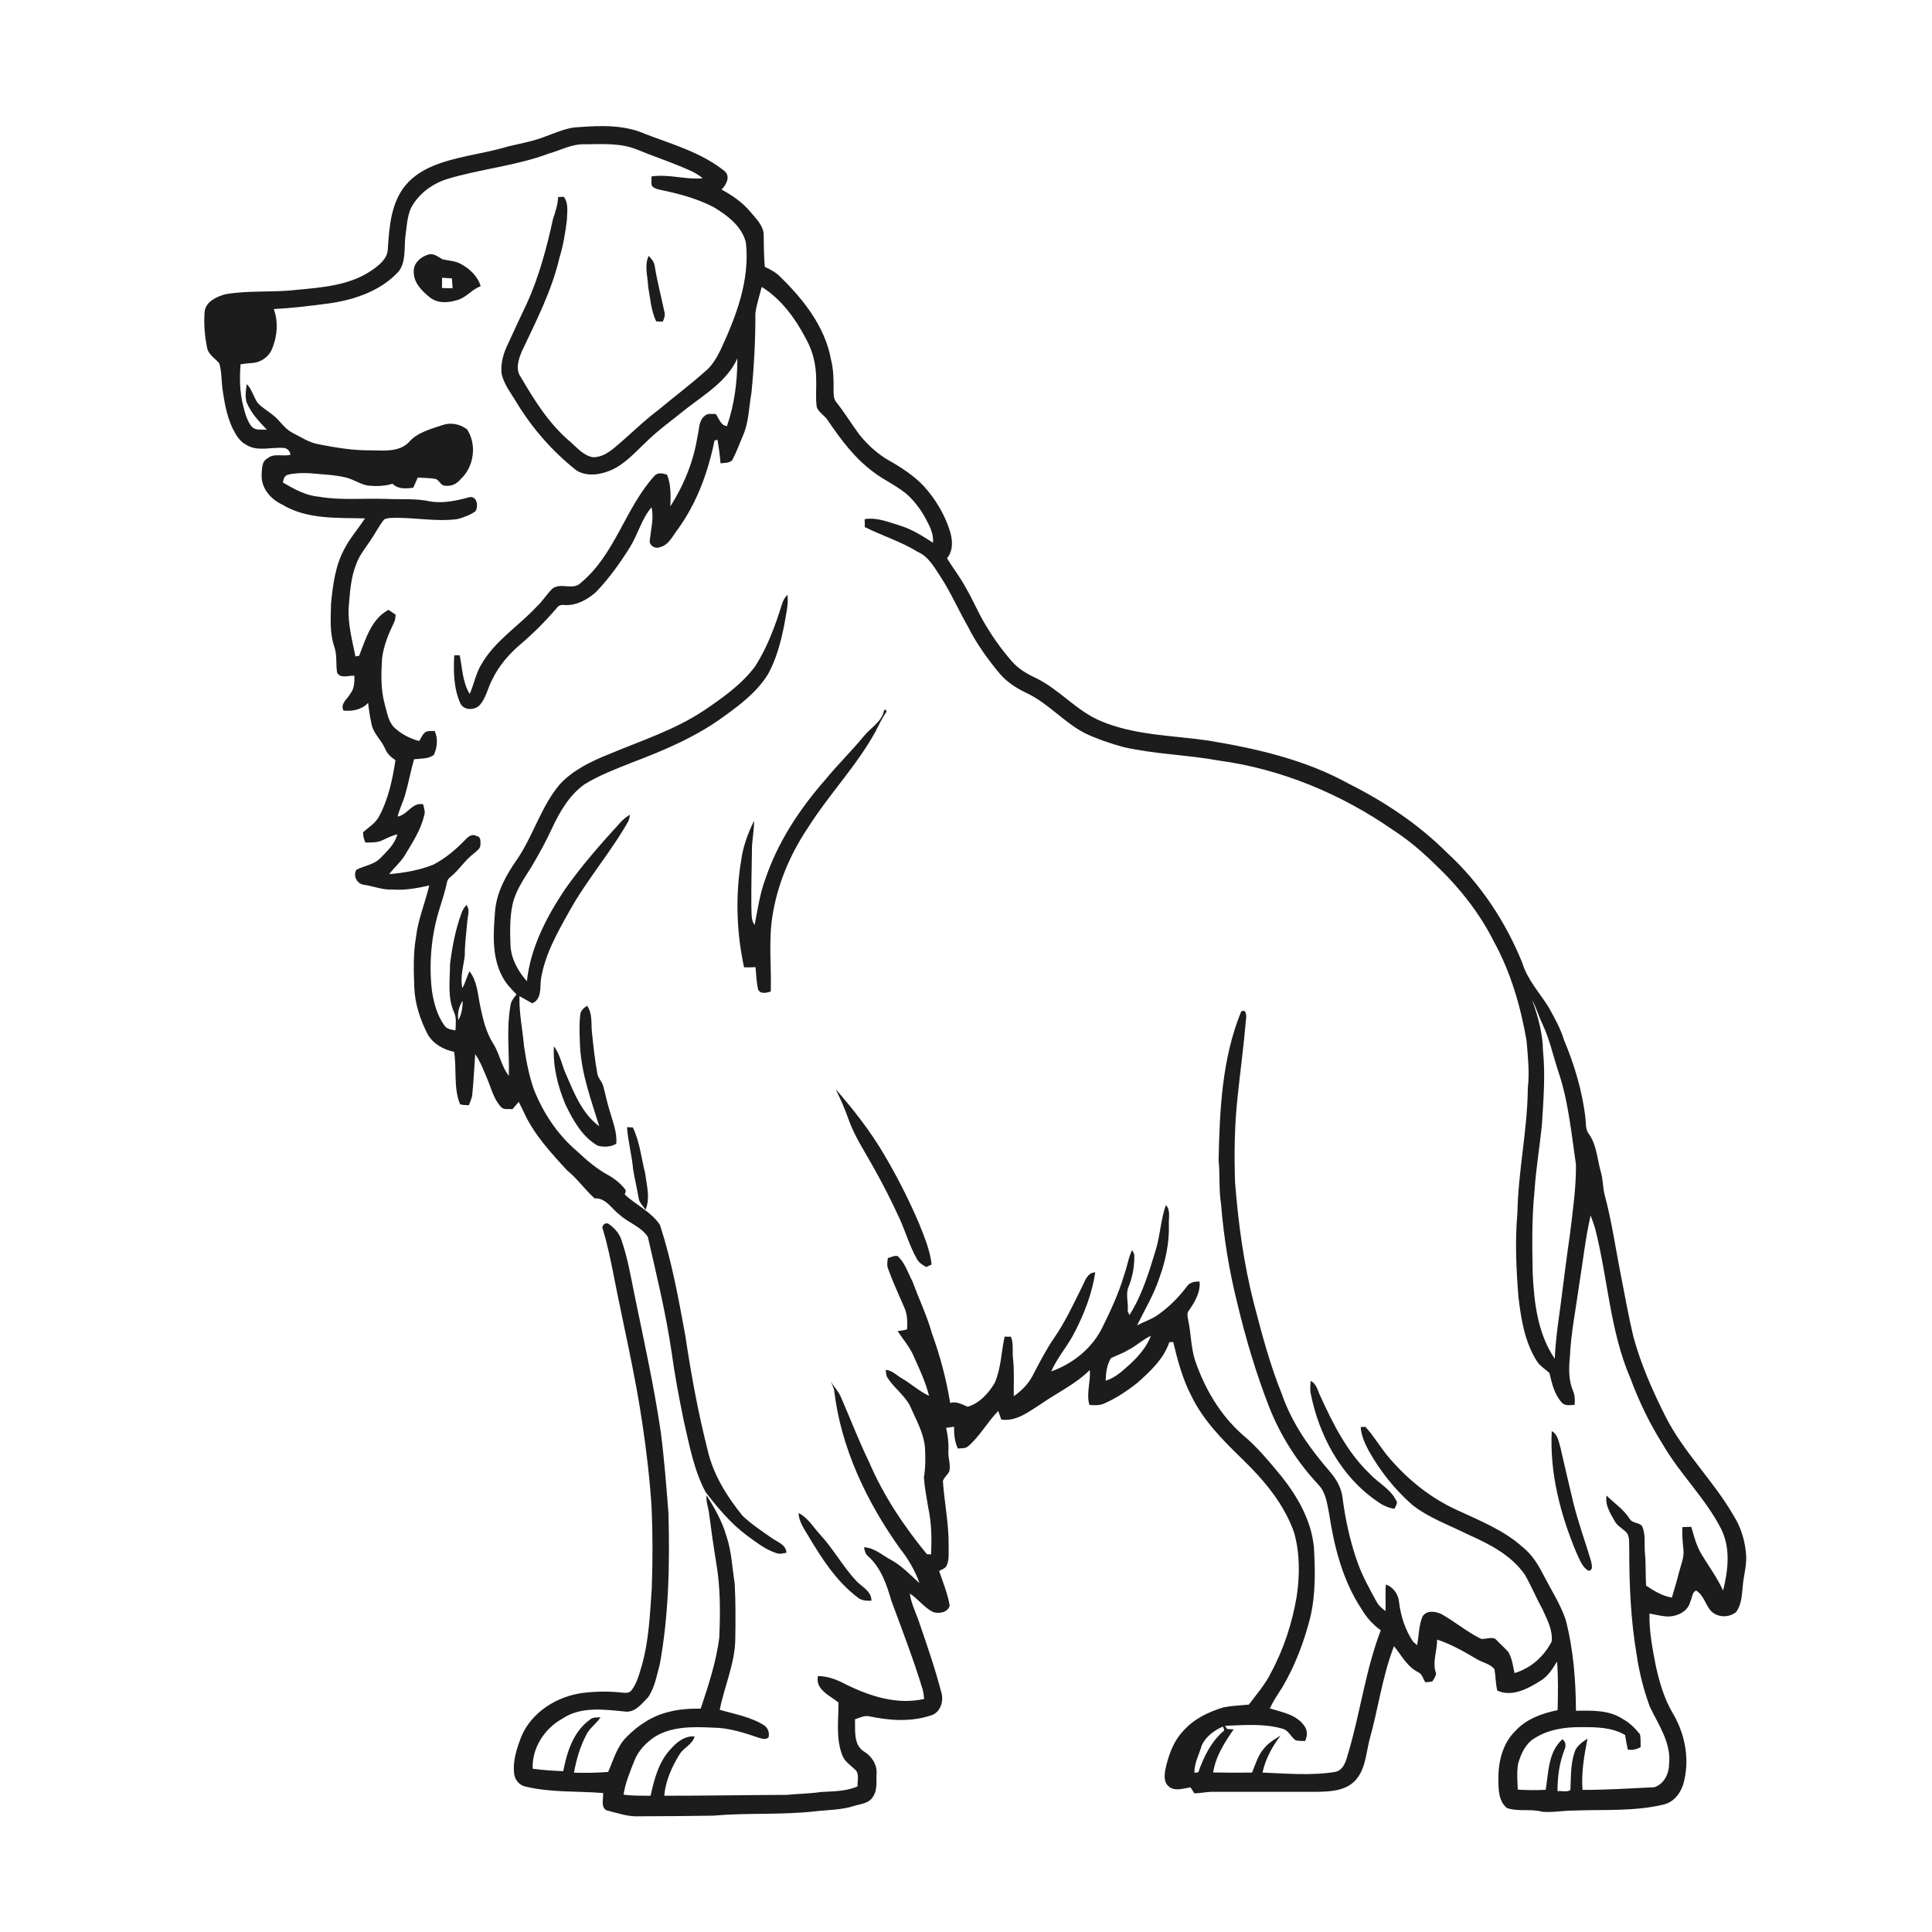 <ns0:svg xmlns:ns0="http://www.w3.org/2000/svg" width="1024pt" height="1024pt" viewBox="0 0 1024 1024" version="1.1">
<ns0:g id="#ffffffff">
<ns0:path fill="#ffffff" opacity="0" d=" M 0.00 0.00 L 1024.00 0.00 L 1024.00 1024.00 L 0.00 1024.00 L 0.00 0.00 M 289.27 72.25 C 282.86 74.83 276.03 76.01 269.34 77.61 C 262.15 79.76 254.76 81.15 247.42 82.70 C 235.77 85.32 223.13 88.54 215.07 98.04 C 207.22 107.43 206.32 120.20 205.56 131.89 C 205.47 137.04 201.04 140.48 197.20 143.17 C 185.51 151.28 170.82 152.37 157.09 153.63 C 144.54 155.13 131.78 153.76 119.31 155.98 C 114.74 157.29 109.08 159.84 108.45 165.18 C 107.97 171.58 108.49 178.07 109.77 184.36 C 110.50 188.06 114.03 189.91 116.24 192.61 C 117.44 196.77 117.37 201.12 117.80 205.39 C 118.84 212.70 120.06 220.13 123.20 226.88 C 124.92 230.25 126.86 233.85 130.35 235.66 C 136.25 239.51 143.52 236.95 150.04 237.38 C 152.08 237.34 153.74 239.06 153.96 241.03 C 149.96 242.12 145.27 240.02 141.82 242.92 C 138.53 244.52 138.88 248.88 138.66 252.00 C 138.55 258.92 143.54 264.59 149.52 267.41 C 162.68 275.40 178.65 274.38 193.43 274.75 C 189.98 280.16 185.63 284.98 182.66 290.71 C 177.73 299.63 176.43 309.94 175.45 319.93 C 175.32 327.53 174.64 335.38 177.17 342.70 C 178.72 347.14 177.99 351.86 178.64 356.42 C 180.34 359.94 184.82 357.90 187.84 358.15 C 187.91 361.40 187.84 364.91 185.73 367.61 C 184.14 370.46 180.18 372.98 182.06 376.63 C 186.75 377.10 191.82 376.15 195.12 372.53 C 195.48 376.24 196.10 379.93 196.88 383.58 C 197.78 388.73 202.14 392.18 204.13 396.86 C 205.17 399.49 207.29 401.37 209.61 402.89 C 208.01 413.20 205.84 423.66 200.81 432.91 C 198.88 436.39 195.40 438.53 192.46 441.06 C 192.39 443.00 192.84 444.85 193.71 446.59 C 196.66 446.44 199.77 446.73 202.52 445.43 C 205.15 444.21 207.75 442.87 210.61 442.23 C 209.25 447.37 205.29 451.07 201.70 454.73 C 198.29 458.31 193.11 458.83 188.89 461.00 C 187.02 464.22 189.14 468.42 192.81 468.95 C 197.91 469.60 202.76 471.80 207.99 471.46 C 214.61 471.99 221.11 470.74 227.53 469.33 C 225.26 478.63 221.51 487.58 220.42 497.16 C 218.95 505.77 219.27 514.55 219.58 523.24 C 219.90 532.04 222.72 540.57 226.76 548.33 C 229.74 553.42 235.06 556.28 240.69 557.51 C 242.15 566.67 240.28 576.39 243.79 585.18 C 245.26 585.89 246.94 585.66 248.52 585.77 C 249.15 584.20 249.80 582.63 250.23 581.00 C 251.01 573.59 251.33 566.15 251.86 558.72 C 254.55 562.49 256.11 566.90 257.96 571.11 C 260.25 576.33 261.46 582.21 265.40 586.54 C 266.82 588.46 269.53 587.60 271.57 587.92 C 272.70 586.62 273.83 585.33 274.95 584.03 C 275.76 585.63 276.57 587.24 277.36 588.86 C 282.65 600.96 291.80 610.76 300.62 620.36 C 306.03 624.74 310.01 630.57 315.16 635.16 C 321.08 634.77 324.08 640.60 328.28 643.74 C 332.97 648.10 339.74 650.05 343.36 655.55 C 348.01 675.93 353.00 696.28 356.01 717.00 C 357.62 728.78 359.85 740.46 362.21 752.11 C 365.26 765.26 367.59 778.87 374.01 790.90 C 380.54 799.28 387.40 807.60 396.03 813.94 C 400.82 817.44 405.58 821.24 411.30 823.11 C 413.08 823.91 415.03 823.30 416.84 822.98 C 416.62 818.62 411.88 817.25 408.90 815.07 C 403.64 811.42 398.25 807.82 393.59 803.42 C 385.11 792.98 377.76 781.12 374.88 767.83 C 369.88 748.12 366.26 728.09 363.24 708.00 C 359.64 688.23 356.03 668.36 349.79 649.23 C 345.17 642.22 337.14 638.73 331.13 633.11 C 331.29 632.22 332.05 631.16 331.31 630.35 C 328.89 627.18 325.68 624.68 322.21 622.75 C 316.14 619.43 310.87 614.88 305.84 610.17 C 295.54 601.43 287.84 589.83 282.92 577.30 C 280.37 569.94 278.89 562.25 277.75 554.56 C 277.01 545.70 275.05 536.92 275.33 527.99 C 277.58 529.25 279.83 530.51 282.10 531.75 C 287.18 529.68 286.17 523.41 286.71 519.00 C 288.78 505.95 295.43 494.28 301.80 482.92 C 311.02 466.25 323.70 451.83 333.03 435.24 C 333.47 434.13 333.76 432.98 333.91 431.80 C 331.85 433.02 329.97 434.55 328.41 436.37 C 318.21 447.56 308.15 458.96 299.44 471.37 C 289.64 486.04 281.16 502.30 279.27 520.09 C 274.57 514.75 270.93 508.27 270.56 501.03 C 270.32 493.81 270.15 486.49 271.65 479.39 C 273.27 472.07 277.67 465.87 281.58 459.62 C 285.57 452.86 289.39 445.99 292.66 438.85 C 296.74 430.16 301.79 421.43 309.75 415.73 C 317.65 410.88 326.37 407.57 334.96 404.16 C 351.98 397.72 368.96 390.53 383.71 379.70 C 392.53 373.39 401.40 366.57 407.15 357.18 C 411.45 349.32 413.76 340.58 415.55 331.85 C 416.46 326.37 417.95 320.88 417.41 315.27 C 415.83 316.68 414.97 318.60 414.35 320.57 C 410.83 331.91 406.64 343.20 400.21 353.23 C 392.89 362.96 382.77 370.07 372.78 376.79 C 357.36 386.98 339.64 392.64 322.74 399.75 C 313.28 403.54 303.73 408.11 296.70 415.70 C 286.82 427.39 282.76 442.60 274.27 455.17 C 268.46 463.47 263.19 472.70 262.39 483.02 C 261.49 494.40 260.60 506.70 266.01 517.17 C 267.86 520.99 270.85 524.06 273.79 527.06 C 272.34 528.82 270.75 530.72 270.54 533.10 C 268.34 545.37 270.04 557.86 269.69 570.23 C 265.79 565.29 264.87 558.75 261.60 553.43 C 257.60 547.26 255.89 539.97 254.45 532.85 C 253.18 526.70 252.90 519.92 248.84 514.79 C 247.43 517.70 246.66 520.89 245.06 523.73 C 243.76 517.85 245.70 512.06 246.36 506.26 C 246.30 500.19 247.22 494.19 247.69 488.16 C 247.87 485.32 249.30 482.14 247.18 479.68 C 246.17 480.92 245.20 482.22 244.68 483.77 C 241.43 492.49 239.69 501.72 238.53 510.93 C 238.50 519.48 237.06 528.55 240.68 536.61 C 242.04 539.59 241.55 542.93 241.40 546.10 C 239.28 545.71 236.84 545.51 235.54 543.52 C 231.57 538.05 229.86 531.30 228.87 524.70 C 227.30 510.26 228.60 495.51 232.97 481.65 C 234.40 477.13 235.83 472.61 236.84 467.98 C 236.99 466.63 237.74 465.53 238.82 464.77 C 243.36 461.00 246.53 455.86 251.24 452.28 C 252.63 451.02 254.65 449.85 254.63 447.73 C 254.73 446.01 254.92 443.36 252.62 443.14 C 250.45 441.77 248.30 443.25 246.83 444.87 C 241.72 450.14 236.08 455.05 229.49 458.37 C 222.10 461.28 214.20 462.63 206.31 463.31 C 208.82 459.85 212.24 457.14 214.48 453.48 C 218.45 446.77 222.94 440.20 224.73 432.48 C 225.65 430.45 224.70 428.33 224.29 426.31 C 218.54 425.00 216.01 431.92 210.74 432.80 C 211.77 428.69 213.72 424.90 214.85 420.83 C 216.58 414.75 217.71 408.51 219.46 402.43 C 223.00 401.97 227.04 402.39 230.01 400.04 C 231.73 396.09 232.25 391.42 230.39 387.43 C 228.87 387.47 227.29 387.28 225.83 387.82 C 223.99 388.90 223.31 391.07 222.17 392.76 C 217.14 391.44 212.42 388.93 208.66 385.31 C 205.64 381.99 205.12 377.29 203.89 373.14 C 201.72 365.27 202.02 357.03 202.50 348.98 C 203.33 342.25 205.94 335.91 208.88 329.86 C 209.56 328.60 209.55 327.15 209.70 325.78 C 208.42 324.95 207.16 324.09 205.92 323.23 C 196.85 328.04 193.83 338.67 190.37 347.58 C 189.88 347.67 188.89 347.83 188.40 347.91 C 186.69 339.36 184.30 330.77 184.81 321.96 C 185.47 314.21 185.86 306.26 188.82 298.97 C 190.37 294.54 193.35 290.87 195.95 287.04 C 198.63 283.24 200.66 279.01 203.56 275.36 C 204.62 274.84 205.75 274.57 206.94 274.54 C 218.83 273.96 230.68 276.75 242.55 275.11 C 245.84 274.19 249.18 273.01 251.97 271.00 C 253.66 268.53 252.94 262.97 248.95 263.47 C 242.19 265.32 235.08 266.94 228.05 265.76 C 220.17 264.05 212.05 264.80 204.05 264.42 C 192.37 264.04 180.58 265.28 168.99 263.26 C 162.03 262.69 155.84 259.17 149.93 255.73 C 150.26 254.07 150.67 252.19 152.52 251.63 C 156.28 250.70 160.21 250.64 164.07 250.81 C 170.65 251.47 177.33 251.57 183.78 253.20 C 187.63 254.26 191.01 256.69 194.98 257.36 C 199.34 257.80 203.83 257.72 208.04 256.39 C 210.97 259.38 215.24 259.00 219.04 258.49 C 219.84 256.71 220.59 254.91 221.40 253.14 C 224.40 253.28 227.42 253.29 230.40 253.78 C 232.89 254.00 233.43 257.61 236.08 257.43 C 239.17 257.87 242.16 256.46 244.06 254.05 C 251.25 247.52 252.91 235.66 247.53 227.55 C 243.89 224.76 238.83 223.73 234.46 225.33 C 228.12 227.47 221.03 229.23 216.53 234.56 C 211.38 239.65 203.61 238.78 197.00 238.69 C 187.65 238.85 178.38 237.33 169.24 235.55 C 163.94 234.70 159.46 231.66 154.78 229.25 C 150.68 227.16 148.43 222.90 144.86 220.15 C 142.12 217.86 138.87 216.14 136.49 213.44 C 134.34 210.30 133.55 206.35 130.81 203.57 C 130.34 206.78 129.74 210.16 130.75 213.33 C 133.05 218.95 137.27 223.40 141.42 227.69 C 138.83 227.62 135.72 228.28 133.61 226.35 C 130.88 223.14 129.88 218.91 128.85 214.93 C 127.04 207.80 126.93 200.35 127.51 193.06 C 129.61 192.72 131.74 192.57 133.87 192.39 C 138.22 192.05 142.33 189.26 144.07 185.22 C 146.96 178.48 147.63 170.77 145.11 163.81 C 155.15 163.29 165.12 162.06 175.07 160.71 C 188.45 158.75 202.30 153.92 211.53 143.61 C 215.25 138.26 214.15 131.41 214.86 125.30 C 215.60 120.16 215.73 114.77 217.96 109.99 C 221.97 102.63 229.17 97.29 237.13 94.85 C 254.78 89.50 273.42 87.95 290.73 81.44 C 297.09 79.64 303.15 76.23 309.94 76.47 C 319.25 76.39 329.00 75.69 337.81 79.33 C 345.19 82.42 352.80 84.93 360.19 88.00 C 364.45 89.80 368.92 91.43 372.46 94.51 C 363.38 95.31 354.41 92.16 345.31 93.51 C 345.28 95.16 345.13 96.83 345.47 98.46 C 346.84 100.11 349.07 100.42 351.04 100.84 C 360.36 102.80 369.67 105.34 378.16 109.74 C 385.47 114.08 393.12 119.82 395.33 128.48 C 397.58 148.51 390.12 167.86 381.81 185.68 C 379.66 189.98 377.15 194.29 373.27 197.27 C 365.48 204.20 357.12 210.46 349.13 217.14 C 340.79 223.39 333.48 230.84 325.47 237.46 C 322.26 240.11 318.37 242.57 314.05 242.31 C 309.26 241.37 306.04 237.50 302.58 234.42 C 291.28 225.05 283.36 212.42 276.05 199.87 C 273.09 195.89 274.78 190.58 276.50 186.42 C 284.12 170.25 292.44 154.15 296.52 136.63 C 298.52 130.20 299.60 123.54 300.43 116.87 C 300.56 112.67 301.53 107.91 298.82 104.28 C 297.81 104.34 296.81 104.40 295.80 104.45 C 295.65 108.48 294.36 112.27 293.11 116.06 C 289.74 131.42 285.69 146.75 279.12 161.09 C 275.82 168.11 272.49 175.10 269.29 182.16 C 266.90 187.03 265.25 192.50 265.85 197.96 C 267.09 203.94 271.15 208.76 274.15 213.93 C 282.46 227.45 293.08 239.50 305.53 249.34 C 310.96 252.68 317.94 251.70 323.55 249.32 C 330.89 246.26 336.19 240.18 341.85 234.86 C 348.54 228.13 356.35 222.67 363.68 216.68 C 373.68 208.93 385.40 201.96 390.82 189.97 C 390.82 202.11 389.30 214.34 385.30 225.84 C 381.88 225.55 381.17 221.72 379.35 219.43 C 377.38 219.50 375.01 218.89 373.46 220.47 C 370.27 222.94 370.70 227.49 369.72 231.04 C 367.69 244.36 362.52 257.05 355.31 268.39 C 355.47 262.73 355.74 256.91 353.52 251.56 C 351.37 250.89 348.79 250.24 347.01 252.08 C 331.36 269.18 326.08 293.84 307.86 308.89 C 303.76 313.12 297.35 308.58 292.87 311.93 C 289.79 314.86 287.64 318.62 284.49 321.50 C 274.87 331.86 262.26 339.65 255.11 352.17 C 252.15 356.99 251.25 362.68 248.96 367.80 C 245.15 361.69 245.06 354.19 243.65 347.31 C 242.92 347.31 241.48 347.31 240.76 347.31 C 240.31 355.91 240.43 364.91 244.04 372.91 C 246.00 376.73 251.91 376.55 254.49 373.47 C 257.73 369.61 258.56 364.44 260.94 360.10 C 264.37 352.92 269.67 346.83 275.65 341.66 C 282.70 335.74 289.18 329.16 295.18 322.17 C 296.01 320.87 297.50 320.48 298.97 320.66 C 305.29 321.18 311.24 317.90 315.84 313.84 C 322.80 306.61 328.67 298.40 333.96 289.90 C 338.17 283.12 340.06 275.03 345.31 268.88 C 346.67 274.60 345.00 280.32 344.47 286.01 C 343.67 289.03 347.33 291.21 349.89 289.96 C 354.61 288.81 356.60 283.87 359.35 280.39 C 369.37 266.51 375.32 250.18 378.70 233.51 C 379.10 233.40 379.89 233.19 380.28 233.08 C 381.01 237.21 381.56 241.37 381.88 245.55 C 383.97 245.38 386.26 245.43 388.01 244.06 C 390.28 239.83 391.91 235.29 393.78 230.88 C 396.95 223.79 396.89 215.89 398.26 208.37 C 399.66 194.36 400.42 180.28 400.37 166.20 C 400.92 161.38 402.61 156.76 403.71 152.05 C 414.22 158.60 421.69 169.02 427.34 179.85 C 430.90 186.26 432.57 193.63 432.59 200.95 C 432.78 205.92 432.17 210.93 432.92 215.87 C 434.11 218.84 437.32 220.33 438.93 223.07 C 445.72 233.06 453.10 242.94 462.91 250.17 C 468.97 254.88 476.31 257.76 481.89 263.11 C 485.28 266.49 488.19 270.33 490.45 274.55 C 492.60 278.60 495.04 282.87 494.46 287.65 C 489.05 284.13 483.57 280.62 477.35 278.69 C 471.22 276.79 464.81 274.07 458.29 275.15 C 458.32 276.55 458.35 277.96 458.37 279.37 C 467.62 283.95 477.58 287.06 486.43 292.50 C 492.13 295.00 495.17 300.64 498.45 305.58 C 503.97 314.03 507.99 323.33 513.01 332.08 C 517.54 341.11 523.46 349.35 529.92 357.09 C 533.86 361.70 539.05 364.96 544.51 367.51 C 555.82 372.94 564.05 383.01 575.20 388.70 C 581.76 391.75 588.62 394.12 595.61 395.99 C 612.24 399.77 629.40 400.07 646.16 403.13 C 679.22 407.63 710.82 420.82 738.16 439.80 C 746.16 444.95 753.43 451.12 760.23 457.76 C 772.93 469.71 784.01 483.49 791.83 499.13 C 800.74 515.39 805.97 533.41 809.11 551.61 C 809.81 559.98 810.75 568.41 809.77 576.80 C 809.60 599.01 804.60 620.85 804.26 643.06 C 802.92 657.87 803.63 672.76 804.82 687.55 C 806.21 699.25 808.16 711.35 814.60 721.48 C 816.25 724.09 819.01 725.64 821.23 727.71 C 822.52 733.18 823.82 738.95 827.69 743.28 C 829.34 745.36 832.28 744.70 834.58 744.59 C 834.79 742.08 834.78 739.51 833.71 737.18 C 831.35 731.43 831.47 725.08 832.08 719.01 C 832.66 706.38 835.21 693.96 836.92 681.46 C 838.93 669.04 840.26 656.48 843.07 644.20 C 843.83 646.43 844.71 648.63 845.39 650.91 C 852.21 677.35 853.23 705.32 864.20 730.64 C 868.72 742.89 874.44 754.67 881.40 765.71 C 890.54 781.47 904.09 794.24 912.33 810.55 C 917.32 820.70 915.93 832.43 913.26 843.02 C 910.12 836.06 905.49 829.97 901.64 823.42 C 898.99 819.06 897.88 814.05 896.39 809.24 C 894.82 809.27 893.26 809.33 891.71 809.40 C 891.51 813.33 891.81 817.25 892.25 821.17 C 892.76 825.49 890.85 829.50 889.85 833.60 C 888.77 838.03 887.42 842.38 886.12 846.75 C 881.06 845.92 876.64 843.21 872.46 840.41 C 872.13 834.61 872.39 828.79 871.84 823.00 C 871.40 818.29 872.39 813.22 870.29 808.82 C 868.62 806.78 865.19 807.46 863.83 805.11 C 860.68 800.08 855.66 796.80 851.53 792.69 C 850.59 797.72 853.50 802.06 855.83 806.22 C 857.31 809.03 860.45 810.28 862.41 812.67 C 863.93 815.15 863.33 818.19 863.53 820.95 C 863.51 839.75 864.30 858.61 867.48 877.17 C 868.84 886.51 871.20 895.75 874.45 904.62 C 879.05 914.22 885.90 923.86 884.63 935.06 C 884.62 940.17 881.86 945.79 876.68 947.29 C 864.05 947.86 851.41 948.72 838.76 948.67 C 838.08 939.52 839.63 930.43 841.41 921.50 C 838.73 923.32 835.71 925.26 834.62 928.50 C 832.36 934.98 832.68 941.95 832.35 948.71 C 830.55 950.11 827.70 949.00 825.52 949.37 C 825.48 941.92 826.46 934.38 829.20 927.42 C 830.07 925.45 830.02 923.15 828.11 921.86 C 820.53 928.63 820.76 939.40 819.27 948.64 C 814.33 948.86 809.37 948.87 804.44 948.53 C 804.32 943.87 803.80 939.15 804.68 934.56 C 806.21 929.50 808.56 924.15 813.29 921.34 C 820.59 916.65 829.49 915.32 838.02 915.43 C 845.87 915.37 854.39 915.46 861.33 919.59 C 861.70 922.17 862.23 924.74 862.78 927.30 C 865.16 927.75 867.46 927.17 869.56 926.03 C 869.56 923.74 869.66 921.43 869.22 919.19 C 866.63 916.01 863.66 913.00 860.02 911.05 C 852.76 906.25 843.63 906.61 835.29 906.74 C 835.19 890.48 833.95 874.13 829.80 858.35 C 826.76 849.60 821.61 841.79 817.44 833.56 C 814.79 828.45 811.54 823.61 807.02 819.97 C 796.88 810.86 783.97 805.86 771.79 800.14 C 758.28 793.95 746.44 784.43 736.76 773.22 C 732.01 767.86 728.56 761.51 723.70 756.26 C 723.07 756.28 721.82 756.32 721.20 756.35 C 721.47 760.72 723.29 764.79 725.29 768.63 C 731.31 779.46 739.13 789.31 748.42 797.53 C 757.18 804.47 767.86 808.19 777.75 813.16 C 789.15 818.22 800.99 824.15 808.27 834.71 C 811.70 840.76 814.38 847.22 817.74 853.32 C 820.06 858.58 823.07 864.04 822.43 869.99 C 818.47 877.89 811.27 884.29 802.71 886.77 C 801.95 882.97 801.40 879.01 799.47 875.60 C 797.23 873.14 794.73 870.94 792.45 868.54 C 790.07 867.60 787.43 868.89 784.96 868.62 C 777.63 865.00 771.33 859.68 764.26 855.65 C 761.11 853.98 755.98 853.23 753.92 856.88 C 751.94 861.65 752.08 866.97 751.08 871.99 C 750.55 871.53 749.48 870.60 748.95 870.13 C 744.79 863.86 742.41 856.56 741.53 849.11 C 741.19 844.99 738.45 841.22 734.56 839.78 C 734.13 844.48 734.58 849.20 734.32 853.92 C 732.59 852.53 730.77 851.16 729.74 849.16 C 726.01 842.43 722.28 835.67 719.63 828.43 C 715.64 817.29 713.13 805.68 711.59 793.96 C 711.06 788.95 708.57 784.43 705.40 780.62 C 694.69 768.31 684.90 754.76 679.53 739.21 C 673.10 723.41 668.78 706.88 664.48 690.41 C 659.15 669.51 656.28 648.06 654.60 626.59 C 654.12 611.28 654.30 595.92 656.03 580.68 C 657.42 567.32 659.25 554.01 660.37 540.61 C 660.77 538.88 660.64 534.25 657.80 536.23 C 647.66 561.13 646.43 588.46 645.89 614.99 C 646.68 622.65 645.95 630.40 647.16 638.02 C 648.58 655.55 651.38 672.97 655.61 690.04 C 660.11 708.89 665.58 727.53 672.63 745.60 C 678.63 760.95 687.67 775.08 698.95 787.10 C 702.70 791.08 703.34 796.77 704.39 801.89 C 707.09 819.56 711.53 837.45 721.47 852.56 C 724.11 857.05 727.54 861.07 731.85 864.06 C 723.80 885.03 721.03 907.49 714.66 928.96 C 713.54 932.84 712.45 937.93 707.91 939.10 C 695.11 941.26 682.06 939.97 669.17 939.50 C 670.67 932.28 674.35 925.69 678.74 919.84 C 675.77 921.78 672.58 923.53 670.29 926.31 C 666.86 929.99 665.48 934.95 663.61 939.50 C 656.74 939.59 649.86 939.58 642.99 939.44 C 644.33 930.91 649.04 923.53 653.88 916.59 C 653.02 916.55 651.31 916.47 650.45 916.43 C 650.16 916.00 649.59 915.14 649.31 914.70 C 659.45 914.34 669.90 913.40 679.79 916.26 C 683.02 917.07 684.12 920.63 686.71 922.39 C 688.34 922.80 690.05 922.70 691.73 922.76 C 692.95 920.20 693.14 917.05 691.29 914.73 C 687.14 908.70 679.50 907.53 673.03 905.49 C 674.83 901.61 677.22 898.07 679.55 894.50 C 686.37 882.95 691.17 870.30 694.46 857.32 C 697.34 845.09 697.13 832.41 696.39 819.95 C 695.02 806.01 687.87 793.44 679.32 782.65 C 672.84 774.85 666.41 766.91 658.56 760.43 C 646.58 749.86 638.34 735.66 633.27 720.63 C 631.21 713.84 631.27 706.66 629.77 699.76 C 629.49 698.00 628.86 695.98 630.21 694.50 C 633.29 690.00 636.36 684.95 635.79 679.25 C 633.20 679.19 630.49 679.64 628.98 681.97 C 624.40 688.02 618.96 693.42 612.63 697.63 C 609.46 699.56 605.91 700.75 602.64 702.49 C 606.84 694.04 611.73 685.87 614.66 676.84 C 617.86 667.92 619.81 658.49 619.53 648.98 C 619.33 645.53 620.57 641.47 617.94 638.68 C 615.28 646.18 614.97 654.24 612.76 661.87 C 609.08 673.94 605.46 686.27 598.62 697.02 C 598.40 696.52 597.95 695.52 597.72 695.02 C 598.21 690.51 596.32 685.74 598.38 681.49 C 600.40 676.21 601.42 670.48 601.17 664.84 C 600.90 664.26 600.35 663.10 600.07 662.52 C 597.97 666.77 597.43 671.54 595.75 675.95 C 592.97 685.44 588.78 694.44 584.41 703.28 C 579.08 714.44 568.72 722.82 557.17 726.87 C 560.49 719.30 566.17 713.12 569.78 705.72 C 574.85 695.90 578.87 685.31 580.50 674.37 C 576.10 674.50 574.99 679.26 573.31 682.43 C 568.73 691.63 564.39 701.03 558.47 709.48 C 554.22 715.75 550.80 722.52 547.28 729.21 C 544.96 733.63 541.37 737.19 537.32 740.04 C 537.23 733.34 537.67 726.61 536.91 719.93 C 536.45 716.11 537.33 712.11 535.81 708.48 C 534.68 708.46 533.57 708.45 532.45 708.45 C 530.69 716.61 530.61 725.26 527.20 733.02 C 523.92 738.48 519.20 743.75 512.91 745.60 C 509.92 744.42 507.00 742.54 503.61 743.61 C 501.57 731.03 498.30 718.70 493.95 706.74 C 491.31 697.32 487.05 688.49 483.70 679.33 C 481.28 674.72 479.71 669.40 475.81 665.77 C 474.01 665.28 472.29 666.41 470.58 666.80 C 470.36 668.65 469.96 670.60 470.69 672.40 C 473.19 679.41 476.35 686.16 479.29 692.99 C 480.97 696.62 480.98 700.68 480.76 704.59 C 479.12 705.08 477.43 705.33 475.75 705.51 C 478.62 709.92 482.22 713.89 484.25 718.80 C 487.34 725.64 490.58 732.50 492.40 739.81 C 487.24 737.44 483.05 733.50 478.18 730.66 C 475.28 729.08 472.92 726.30 469.45 726.05 C 469.65 727.32 469.60 728.70 470.17 729.91 C 473.58 735.36 479.11 739.18 482.19 744.88 C 485.33 752.05 489.39 759.02 490.25 766.95 C 490.53 772.34 490.59 777.78 489.69 783.13 C 490.05 788.43 491.09 793.68 491.96 798.93 C 493.75 807.11 493.89 815.53 493.47 823.86 C 492.93 823.84 491.83 823.80 491.29 823.77 C 479.11 808.93 468.31 792.82 460.73 775.12 C 455.27 763.92 450.82 752.27 445.86 740.85 C 444.60 737.58 442.01 735.14 440.30 732.14 C 440.95 733.61 441.64 735.09 442.09 736.67 C 445.64 767.32 459.32 795.99 477.11 820.89 C 481.47 826.34 484.99 832.50 487.35 839.07 C 482.48 834.78 478.03 829.91 472.25 826.77 C 467.60 824.32 463.43 820.28 457.92 820.09 C 458.31 821.80 458.63 823.66 460.10 824.83 C 466.94 830.88 469.98 839.93 472.45 848.46 C 478.18 863.94 484.12 879.35 488.94 895.15 C 489.45 896.87 489.60 898.67 489.81 900.47 C 475.52 903.75 460.95 899.01 448.20 892.72 C 443.68 890.26 438.74 888.38 433.54 888.34 C 431.95 895.50 439.94 898.70 444.43 902.39 C 444.42 911.74 442.95 921.55 446.50 930.48 C 447.72 933.68 450.78 935.56 453.14 937.86 C 455.72 940.06 454.32 943.86 454.55 946.81 C 448.39 949.53 441.57 949.40 434.99 949.81 C 429.03 950.72 422.99 950.69 417.00 951.32 C 395.35 951.39 373.71 951.80 352.06 951.78 C 352.72 944.00 356.00 936.66 360.04 930.07 C 362.16 926.31 367.05 924.70 368.15 920.33 C 363.12 919.95 358.91 923.15 355.76 926.74 C 349.20 933.50 346.79 942.84 344.83 951.76 C 340.04 951.76 335.23 951.86 330.48 951.19 C 331.46 944.95 333.90 939.05 336.24 933.22 C 338.33 927.78 342.59 923.45 347.40 920.32 C 356.54 914.92 367.49 915.20 377.73 915.68 C 386.36 915.72 394.64 918.46 402.72 921.23 C 404.18 921.64 406.10 922.06 407.32 920.88 C 407.95 918.56 407.15 916.15 405.31 914.66 C 398.13 909.98 389.56 908.58 381.48 906.24 C 383.92 893.76 389.48 881.87 389.71 868.99 C 389.87 859.04 389.95 849.07 389.39 839.14 C 388.04 830.75 387.76 822.12 384.98 814.03 C 382.76 806.31 378.74 799.28 374.49 792.53 C 374.10 795.95 375.53 799.18 375.87 802.55 C 376.97 811.04 378.16 819.53 379.55 827.98 C 381.88 841.19 381.80 854.67 381.23 868.03 C 379.60 880.91 375.47 893.33 371.38 905.61 C 365.78 905.58 360.11 905.87 354.67 907.29 C 345.90 909.31 338.08 914.45 331.88 920.86 C 326.92 925.90 325.12 932.89 322.33 939.17 C 316.30 939.63 310.25 939.75 304.21 939.54 C 305.47 932.69 307.44 925.84 310.66 919.64 C 312.45 915.90 316.07 913.62 318.31 910.23 C 316.37 910.31 314.15 910.03 312.61 911.50 C 303.86 917.79 300.47 928.64 298.54 938.75 C 293.12 938.56 287.71 938.20 282.33 937.45 C 281.86 926.51 288.61 916.12 298.06 910.93 C 308.09 904.17 320.76 906.15 332.06 907.23 C 337.13 907.29 340.29 902.78 343.52 899.56 C 347.10 894.40 348.05 887.99 349.72 882.06 C 354.51 855.69 355.01 828.77 354.30 802.04 C 353.18 787.71 352.07 773.38 350.24 759.13 C 346.70 734.94 341.39 711.06 336.48 687.13 C 334.38 677.02 332.74 666.75 329.29 656.99 C 328.21 653.58 325.60 650.91 322.80 648.82 C 320.77 647.43 318.41 649.80 319.62 651.88 C 322.07 659.94 323.71 668.21 325.36 676.47 C 330.37 702.12 336.45 727.57 340.30 753.43 C 342.60 768.52 344.38 783.70 345.36 798.93 C 345.98 813.27 345.97 827.62 345.44 841.96 C 344.49 855.72 343.92 869.66 340.10 883.01 C 338.69 887.65 337.50 892.59 334.30 896.38 C 333.12 897.39 331.51 897.28 330.08 897.17 C 323.09 896.33 315.98 896.44 308.99 897.27 C 295.31 899.06 281.87 907.29 276.36 920.32 C 273.88 926.76 271.56 933.67 272.59 940.67 C 273.17 943.86 275.68 946.48 278.92 947.02 C 292.26 950.15 306.07 949.25 319.63 950.34 C 319.98 953.32 318.18 957.85 321.53 959.53 C 327.26 960.95 332.97 963.04 338.98 962.67 C 351.99 962.64 365.01 962.55 378.02 962.34 C 395.63 960.76 413.36 962.00 430.95 960.16 C 438.25 959.25 445.76 959.45 452.82 957.14 C 456.22 956.08 460.55 955.87 462.57 952.47 C 465.22 948.85 464.36 944.12 464.60 939.94 C 464.88 935.07 461.85 930.61 457.75 928.22 C 452.19 924.51 453.40 917.00 453.16 911.26 C 455.64 910.44 458.17 909.07 460.87 909.71 C 471.39 911.93 482.70 912.73 493.05 909.32 C 498.20 908.13 500.36 901.90 498.98 897.22 C 495.72 884.63 491.46 872.32 487.24 860.03 C 485.53 854.90 482.96 850.02 482.21 844.62 C 486.67 847.42 489.76 852.04 494.53 854.41 C 497.70 855.43 502.30 854.72 503.36 851.06 C 502.31 844.71 499.83 838.71 497.74 832.66 C 498.99 831.94 500.49 831.51 501.44 830.37 C 503.41 826.92 502.64 822.78 502.80 819.00 C 502.91 807.59 500.54 796.37 499.75 785.03 C 500.32 783.00 502.27 781.74 503.15 779.85 C 504.05 776.22 502.33 772.62 502.68 768.98 C 502.87 764.87 502.38 760.78 501.46 756.79 C 502.87 756.62 504.27 756.41 505.68 756.19 C 505.58 760.12 506.00 764.14 507.68 767.75 C 509.58 767.55 511.80 767.88 513.31 766.41 C 519.48 761.03 523.39 753.64 529.08 747.84 C 529.62 749.35 530.15 750.87 530.70 752.39 C 538.83 753.61 545.57 747.99 552.02 743.96 C 560.55 738.03 570.18 733.55 577.61 726.14 C 578.14 732.31 575.64 738.61 577.41 744.64 C 580.00 744.87 582.73 745.01 585.17 743.92 C 591.58 741.14 597.43 737.20 602.90 732.88 C 609.71 726.78 616.77 720.28 619.78 711.37 C 620.29 711.34 621.31 711.30 621.82 711.28 C 624.14 721.01 626.75 730.77 631.37 739.71 C 637.73 752.88 648.17 763.39 658.55 773.45 C 669.97 784.51 680.61 797.14 685.92 812.35 C 688.98 823.24 688.94 834.85 687.30 845.97 C 684.95 860.10 680.48 873.88 673.68 886.50 C 670.69 892.77 666.00 897.94 661.91 903.49 C 657.45 903.90 652.93 904.07 648.53 904.92 C 640.62 907.28 632.84 911.03 627.27 917.29 C 621.82 922.99 619.17 930.70 617.57 938.28 C 617.19 941.13 616.85 944.60 619.27 946.70 C 622.51 949.70 627.20 947.88 631.01 947.32 C 631.66 948.37 632.33 949.43 633.01 950.50 C 636.68 950.45 640.30 949.52 643.99 949.71 C 662.01 949.64 680.02 949.75 698.03 949.69 C 704.95 949.60 712.79 949.23 718.00 944.04 C 723.63 938.28 723.95 929.85 725.77 922.47 C 730.46 905.89 732.60 888.63 738.84 872.50 C 742.86 877.35 745.85 883.50 751.78 886.36 C 753.85 887.34 754.26 889.89 755.49 891.65 C 756.70 891.52 757.94 891.47 759.15 891.20 C 760.08 889.96 760.83 888.55 761.19 887.04 C 758.95 881.16 761.79 875.05 761.68 869.02 C 769.10 871.43 775.92 875.33 782.59 879.30 C 785.67 881.21 789.84 881.79 792.11 884.78 C 792.78 888.50 792.67 892.35 793.61 896.05 C 801.34 899.56 809.56 895.18 816.10 891.10 C 820.29 888.77 822.82 884.61 825.27 880.67 C 825.96 889.22 825.75 897.84 825.57 906.42 C 817.42 908.07 809.07 911.03 803.31 917.31 C 796.45 923.88 794.05 933.77 794.19 942.99 C 794.20 948.30 794.18 954.64 798.73 958.30 C 804.76 960.37 811.32 958.56 817.44 960.27 C 822.87 960.77 828.31 959.63 833.75 959.64 C 849.74 959.00 866.03 960.22 881.72 956.45 C 887.93 955.04 891.69 949.08 892.78 943.16 C 895.52 931.07 892.72 918.09 886.34 907.59 C 881.97 900.01 879.52 891.56 877.64 883.08 C 875.86 873.90 874.04 864.62 874.26 855.22 C 877.80 855.81 881.31 856.88 884.94 856.76 C 889.68 856.45 894.81 853.75 895.93 848.78 C 896.99 846.94 896.74 843.78 899.03 843.05 C 902.88 845.41 903.81 850.14 906.52 853.47 C 909.88 857.43 916.41 857.66 920.28 854.32 C 922.99 850.49 923.22 845.58 923.67 841.07 C 924.04 835.69 925.68 830.44 925.53 825.03 C 925.12 817.37 922.92 809.67 918.77 803.17 C 908.08 784.66 892.20 769.64 882.59 750.44 C 875.82 736.98 869.70 723.10 865.74 708.53 C 863.24 698.10 861.39 687.53 859.32 677.01 C 856.36 662.39 854.37 647.55 850.45 633.14 C 849.46 629.07 849.67 624.82 848.38 620.81 C 846.53 614.11 846.25 606.69 842.05 600.89 C 840.33 598.63 840.63 595.68 840.36 593.03 C 838.77 578.57 834.52 564.52 828.93 551.14 C 827.09 545.10 823.99 539.58 820.96 534.09 C 816.12 526.25 809.52 519.29 806.84 510.30 C 797.92 488.35 784.50 468.07 767.00 452.01 C 751.87 436.88 733.84 424.89 714.77 415.34 C 691.80 402.62 665.87 396.72 640.19 392.48 C 621.10 389.73 601.22 389.77 583.22 382.07 C 570.37 376.63 561.34 365.24 548.83 359.26 C 544.22 357.13 539.74 354.47 536.38 350.60 C 531.20 344.67 526.56 338.27 522.53 331.50 C 518.50 324.96 515.65 317.78 511.72 311.19 C 508.86 305.82 505.04 301.07 501.94 295.85 C 505.20 292.06 504.95 286.70 503.68 282.15 C 500.93 272.98 495.92 264.55 489.48 257.50 C 484.32 252.12 478.06 247.97 471.61 244.32 C 465.37 240.83 460.01 235.97 455.54 230.43 C 451.27 224.68 447.57 218.52 443.08 212.93 C 441.79 211.27 441.84 209.03 441.81 207.04 C 441.86 201.57 441.83 196.03 440.48 190.69 C 437.36 173.44 426.16 159.04 413.91 147.09 C 411.56 144.54 408.51 142.84 405.37 141.47 C 404.85 135.98 404.86 130.47 404.78 124.97 C 404.88 119.75 400.80 116.00 397.73 112.29 C 393.54 107.28 388.14 103.53 382.43 100.47 C 384.86 98.00 387.28 93.75 384.18 90.80 C 371.97 80.91 356.53 76.55 342.07 71.05 C 331.10 66.12 318.69 66.49 306.96 67.37 C 300.73 67.45 295.04 70.25 289.27 72.25 M 219.31 144.05 C 219.15 149.71 223.52 154.15 227.64 157.46 C 231.69 160.91 237.49 160.60 242.27 159.06 C 247.11 157.80 250.09 153.34 254.77 151.71 C 253.23 146.42 248.94 142.45 244.24 139.88 C 241.25 138.20 237.73 138.23 234.49 137.40 C 232.21 136.18 229.90 134.07 227.11 134.91 C 223.11 135.98 218.97 139.56 219.31 144.05 M 343.54 151.96 C 344.65 158.13 345.08 164.58 347.78 170.33 C 348.65 170.37 350.39 170.46 351.26 170.51 C 351.99 168.85 352.71 167.07 352.14 165.24 C 350.46 157.17 348.31 149.20 347.03 141.05 C 346.74 138.85 345.32 137.13 343.79 135.64 C 341.37 140.79 343.37 146.55 343.54 151.96 M 468.51 376.79 C 467.23 382.63 461.57 385.65 458.02 390.00 C 451.40 398.02 443.94 405.31 437.34 413.36 C 423.85 428.75 412.30 446.22 405.72 465.71 C 402.74 473.62 401.58 482.02 399.97 490.27 C 397.95 487.62 398.47 484.14 398.24 481.02 C 398.15 471.02 398.37 461.02 398.54 451.02 C 398.43 445.65 399.79 440.40 399.65 435.03 C 396.39 441.74 393.77 448.80 392.80 456.24 C 389.72 474.94 390.37 494.21 394.37 512.72 C 396.39 512.77 398.41 512.70 400.44 512.61 C 400.73 516.55 401.02 520.52 401.78 524.41 C 403.12 527.13 406.24 526.19 408.53 525.55 C 408.92 512.37 407.32 499.10 409.34 485.99 C 411.88 469.16 418.59 453.12 428.03 439.01 C 439.12 421.37 453.80 406.21 463.93 387.94 C 465.74 384.45 467.36 380.85 469.61 377.60 C 470.46 376.66 468.68 375.34 468.51 376.79 M 307.53 538.01 C 306.86 543.64 307.24 549.33 307.45 554.98 C 308.29 569.48 313.35 583.20 317.62 596.93 C 308.67 590.38 304.40 579.64 300.17 569.79 C 297.80 564.79 297.04 559.03 293.58 554.58 C 292.99 565.15 295.62 575.75 299.71 585.45 C 303.73 593.75 308.50 602.43 316.73 607.21 C 319.99 608.10 323.70 607.98 326.65 606.19 C 327.16 599.95 324.62 594.15 323.00 588.28 C 321.66 584.04 320.85 579.65 319.64 575.38 C 318.99 573.07 316.91 571.40 316.60 568.98 C 315.25 561.69 314.50 554.31 313.72 546.95 C 313.25 542.26 314.10 537.12 311.15 533.07 C 309.42 534.22 307.59 535.73 307.53 538.01 M 442.92 577.26 C 445.42 582.38 447.76 587.60 449.64 592.99 C 452.68 601.77 457.86 609.56 462.35 617.63 C 467.64 626.91 472.47 636.44 476.92 646.15 C 480.04 653.13 482.18 660.56 485.96 667.23 C 486.99 669.26 488.98 670.44 490.89 671.54 C 491.62 671.21 493.06 670.56 493.78 670.24 C 492.98 662.76 490.00 655.79 487.28 648.86 C 481.91 636.27 475.73 624.02 468.77 612.23 C 461.46 599.68 452.43 588.21 442.92 577.26 M 332.33 597.42 C 332.86 605.02 334.93 612.43 335.60 620.02 C 336.40 625.00 337.67 629.90 338.47 634.88 C 338.77 637.39 340.78 639.18 342.15 641.16 C 344.76 635.01 342.74 628.18 341.95 621.84 C 339.87 613.73 339.12 605.18 335.41 597.57 C 334.38 597.51 333.35 597.46 332.33 597.42 M 694.68 731.91 C 694.53 733.87 694.36 735.86 694.55 737.84 C 698.91 760.51 710.66 782.72 730.12 795.86 C 732.79 797.81 735.83 799.27 739.14 799.68 C 739.59 798.25 741.15 796.69 739.96 795.21 C 736.89 789.08 730.42 785.96 725.93 781.07 C 714.06 769.74 706.61 754.83 699.87 740.10 C 698.44 737.21 697.87 733.45 694.68 731.91 M 822.45 758.53 C 821.33 780.76 827.05 802.86 835.64 823.22 C 837.27 826.56 838.50 830.56 841.93 832.54 C 844.65 832.33 843.60 829.33 843.32 827.55 C 840.23 817.06 836.40 806.78 833.82 796.14 C 831.53 786.53 829.28 776.92 827.08 767.29 C 826.13 764.13 825.69 760.23 822.45 758.53 M 423.27 801.94 C 423.40 806.64 426.35 810.51 428.61 814.42 C 435.67 826.21 443.34 838.13 454.42 846.56 C 456.48 848.41 459.26 848.49 461.88 848.42 C 461.93 843.13 456.49 840.97 453.49 837.53 C 446.56 830.00 441.64 820.86 434.67 813.36 C 431.04 809.42 428.19 804.37 423.27 801.94 Z" />
<ns0:path fill="#ffffff" opacity="0" d=" M 234.33 147.23 C 236.06 147.30 237.79 147.40 239.51 147.54 C 239.67 149.28 239.79 151.03 239.86 152.79 C 237.98 152.79 236.11 152.73 234.24 152.64 C 234.23 150.83 234.27 149.03 234.33 147.23 Z" />
<ns0:path fill="#ffffff" opacity="0" d=" M 812.02 529.91 C 814.29 534.13 815.59 538.79 817.68 543.11 C 821.33 550.90 823.14 559.36 825.80 567.50 C 831.31 583.54 832.81 600.53 835.29 617.21 C 835.40 629.72 833.55 642.15 832.06 654.56 C 830.16 667.45 828.64 680.40 826.93 693.32 C 825.69 702.24 824.40 711.16 824.07 720.18 C 815.03 706.96 813.12 690.56 812.36 674.98 C 812.08 660.34 811.83 645.65 813.34 631.07 C 814.09 619.48 816.03 608.01 817.23 596.46 C 818.02 583.32 819.16 570.12 817.82 556.96 C 817.68 547.65 815.14 538.61 812.02 529.91 Z" />
<ns0:path fill="#ffffff" opacity="0" d=" M 242.94 540.68 C 242.34 537.08 243.20 533.43 245.21 530.41 C 245.24 533.93 244.71 537.57 242.94 540.68 Z" />
<ns0:path fill="#ffffff" opacity="0" d=" M 597.72 715.65 C 602.10 713.54 605.59 710.01 610.02 708.00 C 607.85 713.65 603.88 718.39 599.52 722.49 C 595.47 726.17 591.39 730.15 586.04 731.82 C 586.11 727.72 586.63 723.45 588.79 719.88 C 591.73 718.39 594.90 717.39 597.72 715.65 Z" />
<ns0:path fill="#ffffff" opacity="0" d=" M 636.97 925.05 C 639.12 920.37 643.55 917.17 648.13 915.11 C 648.52 915.75 648.76 916.46 648.85 917.22 C 642.02 922.85 637.99 931.18 635.11 939.39 C 634.60 939.42 633.56 939.50 633.05 939.54 C 633.01 934.39 635.59 929.87 636.97 925.05 Z" />
</ns0:g>
<ns0:g id="#1c1c1cff">
<ns0:path fill="#1c1c1c" opacity="1.00" d=" M 289.27 72.25 C 295.04 70.25 300.73 67.45 306.96 67.37 C 318.69 66.49 331.10 66.12 342.07 71.05 C 356.53 76.55 371.97 80.91 384.18 90.80 C 387.28 93.75 384.86 98.00 382.43 100.47 C 388.14 103.53 393.54 107.28 397.73 112.29 C 400.80 116.00 404.88 119.75 404.78 124.97 C 404.86 130.47 404.85 135.98 405.37 141.47 C 408.51 142.84 411.56 144.54 413.91 147.09 C 426.16 159.04 437.36 173.44 440.48 190.69 C 441.83 196.03 441.86 201.57 441.81 207.04 C 441.84 209.03 441.79 211.27 443.08 212.93 C 447.57 218.52 451.27 224.68 455.54 230.43 C 460.01 235.97 465.37 240.83 471.61 244.32 C 478.06 247.97 484.32 252.12 489.48 257.50 C 495.92 264.55 500.93 272.98 503.68 282.15 C 504.95 286.70 505.20 292.06 501.94 295.85 C 505.04 301.07 508.86 305.82 511.72 311.19 C 515.65 317.78 518.50 324.96 522.53 331.50 C 526.56 338.27 531.20 344.67 536.38 350.60 C 539.74 354.47 544.22 357.13 548.83 359.26 C 561.34 365.24 570.37 376.63 583.22 382.07 C 601.22 389.77 621.10 389.73 640.19 392.48 C 665.87 396.72 691.80 402.62 714.77 415.34 C 733.84 424.89 751.87 436.88 767.00 452.01 C 784.50 468.07 797.92 488.35 806.84 510.30 C 809.52 519.29 816.12 526.25 820.96 534.09 C 823.99 539.58 827.09 545.10 828.93 551.14 C 834.52 564.52 838.77 578.57 840.36 593.03 C 840.63 595.68 840.33 598.63 842.05 600.89 C 846.25 606.69 846.53 614.11 848.38 620.81 C 849.67 624.82 849.46 629.07 850.45 633.14 C 854.37 647.55 856.36 662.39 859.32 677.01 C 861.39 687.53 863.24 698.10 865.74 708.53 C 869.70 723.10 875.82 736.98 882.59 750.44 C 892.20 769.64 908.08 784.66 918.77 803.17 C 922.92 809.67 925.12 817.37 925.53 825.03 C 925.68 830.44 924.04 835.69 923.67 841.07 C 923.22 845.58 922.99 850.49 920.28 854.32 C 916.41 857.66 909.88 857.43 906.52 853.47 C 903.81 850.14 902.88 845.41 899.03 843.05 C 896.74 843.78 896.99 846.94 895.93 848.78 C 894.81 853.75 889.68 856.45 884.94 856.76 C 881.31 856.88 877.80 855.81 874.26 855.22 C 874.04 864.62 875.86 873.90 877.64 883.08 C 879.52 891.56 881.97 900.01 886.34 907.59 C 892.72 918.09 895.52 931.07 892.78 943.16 C 891.69 949.08 887.93 955.04 881.72 956.45 C 866.03 960.22 849.74 959.00 833.75 959.64 C 828.31 959.63 822.87 960.77 817.44 960.27 C 811.32 958.56 804.76 960.37 798.73 958.30 C 794.18 954.64 794.20 948.30 794.19 942.99 C 794.05 933.77 796.45 923.88 803.31 917.31 C 809.07 911.03 817.42 908.07 825.57 906.42 C 825.75 897.84 825.96 889.22 825.27 880.67 C 822.82 884.61 820.29 888.77 816.10 891.10 C 809.56 895.18 801.34 899.56 793.61 896.05 C 792.67 892.35 792.78 888.50 792.11 884.78 C 789.84 881.79 785.67 881.21 782.59 879.30 C 775.92 875.33 769.10 871.43 761.68 869.02 C 761.79 875.05 758.95 881.16 761.19 887.04 C 760.83 888.55 760.08 889.96 759.15 891.20 C 757.94 891.47 756.70 891.52 755.49 891.65 C 754.26 889.89 753.85 887.34 751.78 886.36 C 745.85 883.50 742.86 877.35 738.84 872.50 C 732.60 888.63 730.46 905.89 725.77 922.47 C 723.95 929.85 723.63 938.28 718.00 944.04 C 712.79 949.23 704.95 949.60 698.03 949.69 C 680.02 949.75 662.01 949.64 643.99 949.71 C 640.30 949.52 636.68 950.45 633.01 950.50 C 632.33 949.43 631.66 948.37 631.01 947.32 C 627.20 947.88 622.51 949.70 619.27 946.70 C 616.85 944.60 617.19 941.13 617.57 938.28 C 619.17 930.70 621.82 922.99 627.27 917.29 C 632.84 911.03 640.62 907.28 648.53 904.92 C 652.93 904.07 657.45 903.90 661.91 903.49 C 666.00 897.94 670.69 892.77 673.68 886.50 C 680.48 873.88 684.95 860.10 687.30 845.97 C 688.94 834.85 688.98 823.24 685.92 812.35 C 680.61 797.14 669.97 784.51 658.55 773.45 C 648.17 763.39 637.73 752.88 631.37 739.71 C 626.75 730.77 624.14 721.01 621.82 711.28 C 621.31 711.30 620.29 711.34 619.78 711.37 C 616.77 720.28 609.71 726.78 602.90 732.88 C 597.43 737.20 591.58 741.14 585.17 743.92 C 582.73 745.01 580.00 744.87 577.41 744.64 C 575.64 738.61 578.14 732.31 577.61 726.14 C 570.18 733.55 560.55 738.03 552.02 743.96 C 545.57 747.99 538.83 753.61 530.70 752.39 C 530.15 750.87 529.62 749.35 529.08 747.84 C 523.39 753.64 519.48 761.03 513.31 766.41 C 511.80 767.88 509.58 767.55 507.68 767.75 C 506.00 764.14 505.58 760.12 505.68 756.19 C 504.27 756.41 502.87 756.62 501.46 756.79 C 502.38 760.78 502.87 764.87 502.68 768.98 C 502.33 772.62 504.05 776.22 503.15 779.85 C 502.27 781.74 500.32 783.00 499.75 785.03 C 500.54 796.37 502.91 807.59 502.80 819.00 C 502.64 822.78 503.41 826.92 501.44 830.37 C 500.49 831.51 498.99 831.94 497.74 832.66 C 499.83 838.71 502.31 844.71 503.36 851.06 C 502.30 854.72 497.70 855.43 494.53 854.41 C 489.76 852.04 486.67 847.42 482.21 844.62 C 482.96 850.02 485.53 854.90 487.24 860.03 C 491.46 872.32 495.72 884.63 498.98 897.22 C 500.36 901.90 498.20 908.13 493.05 909.32 C 482.70 912.73 471.39 911.93 460.87 909.71 C 458.17 909.07 455.64 910.44 453.16 911.26 C 453.40 917.00 452.19 924.51 457.75 928.22 C 461.85 930.61 464.88 935.07 464.60 939.94 C 464.36 944.12 465.22 948.85 462.57 952.47 C 460.55 955.87 456.22 956.08 452.82 957.14 C 445.76 959.45 438.25 959.25 430.95 960.16 C 413.36 962.00 395.63 960.76 378.02 962.34 C 365.01 962.55 351.99 962.64 338.98 962.67 C 332.97 963.04 327.26 960.95 321.53 959.53 C 318.18 957.85 319.98 953.32 319.63 950.34 C 306.07 949.25 292.26 950.15 278.92 947.02 C 275.68 946.48 273.17 943.86 272.59 940.67 C 271.56 933.67 273.88 926.76 276.36 920.32 C 281.87 907.29 295.31 899.06 308.99 897.27 C 315.98 896.44 323.09 896.33 330.08 897.17 C 331.51 897.28 333.12 897.39 334.30 896.38 C 337.50 892.59 338.69 887.65 340.10 883.01 C 343.92 869.66 344.49 855.72 345.44 841.96 C 345.97 827.62 345.98 813.27 345.36 798.93 C 344.38 783.70 342.60 768.52 340.30 753.43 C 336.45 727.57 330.37 702.12 325.36 676.47 C 323.71 668.21 322.07 659.94 319.62 651.88 C 318.41 649.80 320.77 647.43 322.80 648.82 C 325.60 650.91 328.21 653.58 329.29 656.99 C 332.74 666.75 334.38 677.02 336.48 687.13 C 341.39 711.06 346.70 734.94 350.24 759.13 C 352.07 773.38 353.18 787.71 354.30 802.04 C 355.01 828.77 354.51 855.69 349.72 882.06 C 348.05 887.99 347.10 894.40 343.52 899.56 C 340.29 902.78 337.13 907.29 332.06 907.23 C 320.76 906.15 308.09 904.17 298.06 910.93 C 288.61 916.12 281.86 926.51 282.33 937.45 C 287.71 938.20 293.12 938.56 298.54 938.75 C 300.47 928.64 303.86 917.79 312.61 911.50 C 314.15 910.03 316.37 910.31 318.31 910.23 C 316.07 913.62 312.45 915.90 310.66 919.64 C 307.44 925.84 305.47 932.69 304.21 939.54 C 310.25 939.75 316.30 939.63 322.33 939.17 C 325.12 932.89 326.92 925.90 331.88 920.86 C 338.08 914.45 345.90 909.31 354.67 907.29 C 360.11 905.87 365.78 905.58 371.38 905.61 C 375.47 893.33 379.60 880.91 381.23 868.03 C 381.80 854.67 381.88 841.19 379.55 827.98 C 378.16 819.53 376.97 811.04 375.87 802.55 C 375.53 799.18 374.10 795.95 374.49 792.53 C 378.74 799.28 382.76 806.31 384.98 814.03 C 387.76 822.12 388.04 830.75 389.39 839.14 C 389.95 849.07 389.87 859.04 389.71 868.99 C 389.48 881.87 383.92 893.76 381.48 906.24 C 389.56 908.58 398.13 909.98 405.31 914.66 C 407.15 916.15 407.95 918.56 407.32 920.88 C 406.10 922.06 404.18 921.64 402.72 921.23 C 394.64 918.46 386.36 915.72 377.73 915.68 C 367.49 915.20 356.54 914.92 347.40 920.32 C 342.59 923.45 338.33 927.78 336.24 933.22 C 333.90 939.05 331.46 944.95 330.48 951.19 C 335.23 951.86 340.04 951.76 344.83 951.76 C 346.79 942.84 349.20 933.50 355.76 926.74 C 358.91 923.15 363.12 919.95 368.15 920.33 C 367.05 924.70 362.16 926.31 360.04 930.07 C 356.00 936.66 352.72 944.00 352.06 951.78 C 373.71 951.80 395.35 951.39 417.00 951.32 C 422.99 950.69 429.03 950.72 434.99 949.81 C 441.57 949.40 448.39 949.53 454.55 946.81 C 454.32 943.86 455.72 940.06 453.14 937.86 C 450.78 935.56 447.72 933.68 446.50 930.48 C 442.95 921.55 444.42 911.74 444.43 902.39 C 439.94 898.70 431.95 895.50 433.54 888.34 C 438.74 888.38 443.68 890.26 448.20 892.72 C 460.95 899.01 475.52 903.75 489.81 900.47 C 489.60 898.67 489.45 896.87 488.94 895.15 C 484.12 879.35 478.18 863.94 472.45 848.46 C 469.98 839.93 466.94 830.88 460.10 824.83 C 458.63 823.66 458.31 821.80 457.92 820.09 C 463.43 820.28 467.60 824.32 472.25 826.77 C 478.03 829.91 482.48 834.78 487.35 839.07 C 484.99 832.50 481.47 826.34 477.11 820.89 C 459.32 795.99 445.64 767.32 442.09 736.67 C 441.64 735.09 440.95 733.61 440.30 732.14 C 442.01 735.14 444.60 737.58 445.86 740.85 C 450.82 752.27 455.27 763.92 460.73 775.12 C 468.31 792.82 479.11 808.93 491.29 823.77 C 491.83 823.80 492.93 823.84 493.47 823.86 C 493.89 815.53 493.75 807.11 491.96 798.93 C 491.09 793.68 490.05 788.43 489.69 783.13 C 490.59 777.78 490.53 772.34 490.25 766.95 C 489.39 759.02 485.33 752.05 482.19 744.88 C 479.11 739.18 473.58 735.36 470.17 729.91 C 469.60 728.70 469.65 727.32 469.45 726.05 C 472.92 726.30 475.28 729.08 478.18 730.66 C 483.05 733.50 487.24 737.44 492.40 739.81 C 490.58 732.50 487.34 725.64 484.25 718.80 C 482.22 713.89 478.62 709.92 475.75 705.51 C 477.43 705.33 479.12 705.08 480.76 704.59 C 480.98 700.68 480.97 696.62 479.29 692.99 C 476.35 686.16 473.19 679.41 470.69 672.40 C 469.96 670.60 470.36 668.65 470.58 666.80 C 472.29 666.41 474.01 665.28 475.81 665.77 C 479.71 669.40 481.28 674.72 483.70 679.33 C 487.05 688.49 491.31 697.32 493.95 706.74 C 498.30 718.70 501.57 731.03 503.61 743.61 C 507.00 742.54 509.92 744.42 512.91 745.60 C 519.20 743.75 523.92 738.48 527.20 733.02 C 530.61 725.26 530.69 716.61 532.45 708.45 C 533.57 708.45 534.68 708.46 535.81 708.48 C 537.33 712.11 536.45 716.11 536.91 719.93 C 537.67 726.61 537.23 733.34 537.32 740.04 C 541.37 737.19 544.96 733.63 547.28 729.21 C 550.80 722.52 554.22 715.75 558.47 709.48 C 564.39 701.03 568.73 691.63 573.31 682.43 C 574.99 679.26 576.10 674.50 580.50 674.37 C 578.87 685.31 574.85 695.90 569.78 705.72 C 566.17 713.12 560.49 719.30 557.17 726.87 C 568.72 722.82 579.08 714.44 584.41 703.28 C 588.78 694.44 592.97 685.44 595.75 675.95 C 597.43 671.54 597.97 666.77 600.07 662.52 C 600.35 663.10 600.90 664.26 601.17 664.84 C 601.42 670.48 600.40 676.21 598.38 681.49 C 596.32 685.74 598.21 690.51 597.72 695.02 C 597.95 695.52 598.40 696.52 598.62 697.02 C 605.46 686.27 609.08 673.94 612.76 661.87 C 614.97 654.24 615.28 646.18 617.94 638.68 C 620.57 641.47 619.33 645.53 619.53 648.98 C 619.81 658.49 617.86 667.92 614.66 676.84 C 611.73 685.87 606.84 694.04 602.64 702.49 C 605.91 700.75 609.46 699.56 612.63 697.63 C 618.96 693.42 624.40 688.02 628.98 681.97 C 630.49 679.64 633.20 679.19 635.79 679.25 C 636.36 684.95 633.29 690.00 630.21 694.50 C 628.86 695.98 629.49 698.00 629.77 699.76 C 631.27 706.66 631.21 713.84 633.27 720.63 C 638.34 735.66 646.58 749.86 658.56 760.43 C 666.41 766.91 672.84 774.85 679.32 782.65 C 687.87 793.44 695.02 806.01 696.39 819.95 C 697.13 832.41 697.34 845.09 694.46 857.32 C 691.17 870.30 686.37 882.95 679.55 894.50 C 677.22 898.07 674.83 901.61 673.03 905.49 C 679.50 907.53 687.14 908.70 691.29 914.73 C 693.14 917.05 692.95 920.20 691.73 922.76 C 690.05 922.70 688.34 922.80 686.71 922.39 C 684.12 920.63 683.02 917.07 679.79 916.26 C 669.90 913.40 659.45 914.34 649.31 914.70 C 649.59 915.14 650.16 916.00 650.45 916.43 C 651.31 916.47 653.02 916.55 653.88 916.59 C 649.04 923.53 644.33 930.91 642.99 939.44 C 649.86 939.58 656.74 939.59 663.61 939.50 C 665.48 934.95 666.86 929.99 670.29 926.31 C 672.58 923.53 675.77 921.78 678.74 919.84 C 674.35 925.69 670.67 932.28 669.17 939.50 C 682.06 939.97 695.11 941.26 707.91 939.10 C 712.45 937.93 713.54 932.84 714.66 928.96 C 721.03 907.49 723.80 885.03 731.85 864.06 C 727.54 861.07 724.11 857.05 721.47 852.56 C 711.53 837.45 707.09 819.56 704.39 801.89 C 703.34 796.77 702.70 791.08 698.95 787.10 C 687.67 775.08 678.63 760.95 672.63 745.60 C 665.58 727.53 660.11 708.89 655.61 690.04 C 651.38 672.97 648.58 655.55 647.16 638.02 C 645.95 630.40 646.68 622.65 645.89 614.99 C 646.43 588.46 647.66 561.13 657.80 536.23 C 660.64 534.25 660.77 538.88 660.37 540.61 C 659.25 554.01 657.42 567.32 656.03 580.68 C 654.30 595.92 654.12 611.28 654.60 626.59 C 656.28 648.06 659.15 669.51 664.48 690.41 C 668.78 706.88 673.10 723.41 679.53 739.21 C 684.90 754.76 694.69 768.31 705.40 780.62 C 708.57 784.43 711.06 788.95 711.59 793.96 C 713.13 805.68 715.64 817.29 719.63 828.43 C 722.28 835.67 726.01 842.43 729.74 849.16 C 730.77 851.16 732.59 852.53 734.32 853.92 C 734.58 849.20 734.13 844.48 734.56 839.78 C 738.45 841.22 741.19 844.99 741.53 849.11 C 742.41 856.56 744.79 863.86 748.95 870.13 C 749.48 870.60 750.55 871.53 751.08 871.99 C 752.08 866.97 751.94 861.65 753.92 856.88 C 755.98 853.23 761.11 853.98 764.26 855.65 C 771.33 859.68 777.63 865.00 784.96 868.62 C 787.43 868.89 790.07 867.60 792.45 868.54 C 794.73 870.94 797.23 873.14 799.47 875.60 C 801.40 879.01 801.95 882.97 802.71 886.77 C 811.27 884.29 818.47 877.89 822.43 869.99 C 823.07 864.04 820.06 858.58 817.74 853.32 C 814.38 847.22 811.70 840.76 808.27 834.71 C 800.99 824.15 789.15 818.22 777.75 813.16 C 767.86 808.19 757.18 804.47 748.42 797.53 C 739.13 789.31 731.31 779.46 725.29 768.63 C 723.29 764.79 721.47 760.72 721.20 756.35 C 721.82 756.32 723.07 756.28 723.70 756.26 C 728.56 761.51 732.01 767.86 736.76 773.22 C 746.44 784.43 758.28 793.95 771.79 800.14 C 783.97 805.86 796.88 810.86 807.02 819.97 C 811.54 823.61 814.79 828.45 817.44 833.56 C 821.61 841.79 826.76 849.60 829.80 858.35 C 833.95 874.13 835.19 890.48 835.29 906.74 C 843.63 906.61 852.76 906.25 860.02 911.05 C 863.66 913.00 866.63 916.01 869.22 919.19 C 869.66 921.43 869.56 923.74 869.56 926.03 C 867.46 927.17 865.16 927.75 862.78 927.30 C 862.23 924.74 861.70 922.17 861.33 919.59 C 854.39 915.46 845.87 915.37 838.02 915.43 C 829.49 915.32 820.59 916.65 813.29 921.34 C 808.56 924.15 806.21 929.50 804.68 934.56 C 803.80 939.15 804.32 943.87 804.44 948.53 C 809.37 948.87 814.33 948.86 819.27 948.64 C 820.76 939.40 820.53 928.63 828.11 921.86 C 830.02 923.15 830.07 925.45 829.20 927.42 C 826.46 934.38 825.48 941.92 825.52 949.37 C 827.70 949.00 830.55 950.11 832.35 948.71 C 832.68 941.95 832.36 934.98 834.62 928.50 C 835.71 925.26 838.73 923.32 841.41 921.50 C 839.63 930.43 838.08 939.52 838.76 948.67 C 851.41 948.72 864.05 947.86 876.68 947.29 C 881.86 945.79 884.62 940.17 884.63 935.06 C 885.90 923.86 879.05 914.22 874.45 904.62 C 871.20 895.75 868.84 886.51 867.48 877.17 C 864.30 858.61 863.51 839.75 863.53 820.95 C 863.33 818.19 863.93 815.15 862.41 812.67 C 860.45 810.28 857.31 809.03 855.83 806.22 C 853.50 802.06 850.59 797.72 851.53 792.69 C 855.66 796.80 860.68 800.08 863.83 805.11 C 865.19 807.46 868.62 806.78 870.29 808.82 C 872.39 813.22 871.40 818.29 871.84 823.00 C 872.39 828.79 872.13 834.61 872.46 840.41 C 876.64 843.21 881.06 845.92 886.12 846.75 C 887.42 842.38 888.77 838.03 889.85 833.60 C 890.85 829.50 892.76 825.49 892.25 821.17 C 891.81 817.25 891.51 813.33 891.71 809.40 C 893.26 809.33 894.82 809.27 896.39 809.24 C 897.88 814.05 898.99 819.06 901.64 823.42 C 905.49 829.97 910.12 836.06 913.26 843.02 C 915.93 832.43 917.32 820.70 912.33 810.55 C 904.09 794.24 890.54 781.47 881.40 765.71 C 874.44 754.67 868.72 742.89 864.20 730.64 C 853.23 705.32 852.21 677.35 845.39 650.91 C 844.71 648.63 843.83 646.43 843.07 644.20 C 840.26 656.48 838.93 669.04 836.92 681.46 C 835.21 693.96 832.66 706.38 832.08 719.01 C 831.47 725.08 831.35 731.43 833.71 737.18 C 834.78 739.51 834.79 742.08 834.58 744.59 C 832.28 744.70 829.34 745.36 827.69 743.28 C 823.82 738.95 822.52 733.18 821.23 727.71 C 819.01 725.64 816.25 724.09 814.60 721.48 C 808.16 711.35 806.21 699.25 804.82 687.55 C 803.63 672.76 802.92 657.87 804.26 643.06 C 804.60 620.85 809.60 599.01 809.77 576.80 C 810.75 568.41 809.81 559.98 809.11 551.61 C 805.97 533.41 800.74 515.39 791.83 499.13 C 784.01 483.49 772.93 469.71 760.23 457.76 C 753.43 451.12 746.16 444.95 738.16 439.80 C 710.82 420.82 679.22 407.63 646.16 403.13 C 629.40 400.07 612.24 399.77 595.61 395.99 C 588.62 394.12 581.76 391.75 575.20 388.70 C 564.05 383.01 555.82 372.94 544.51 367.51 C 539.05 364.96 533.86 361.70 529.92 357.09 C 523.46 349.35 517.54 341.11 513.01 332.08 C 507.99 323.33 503.97 314.03 498.45 305.58 C 495.17 300.64 492.13 295.00 486.43 292.50 C 477.58 287.06 467.62 283.95 458.37 279.37 C 458.35 277.96 458.32 276.55 458.29 275.15 C 464.81 274.07 471.22 276.79 477.35 278.69 C 483.57 280.62 489.05 284.13 494.46 287.65 C 495.04 282.87 492.60 278.60 490.45 274.55 C 488.19 270.33 485.28 266.49 481.89 263.11 C 476.31 257.76 468.97 254.88 462.91 250.17 C 453.10 242.94 445.72 233.06 438.93 223.07 C 437.32 220.33 434.11 218.84 432.92 215.87 C 432.17 210.93 432.78 205.92 432.59 200.95 C 432.57 193.63 430.90 186.26 427.34 179.85 C 421.69 169.02 414.22 158.60 403.71 152.05 C 402.61 156.76 400.92 161.38 400.37 166.20 C 400.42 180.28 399.66 194.36 398.26 208.37 C 396.89 215.89 396.95 223.79 393.78 230.88 C 391.91 235.29 390.28 239.83 388.01 244.06 C 386.26 245.43 383.97 245.38 381.88 245.55 C 381.56 241.37 381.01 237.21 380.28 233.08 C 379.89 233.19 379.10 233.40 378.70 233.51 C 375.32 250.18 369.37 266.51 359.35 280.39 C 356.60 283.87 354.61 288.81 349.89 289.96 C 347.33 291.21 343.67 289.03 344.47 286.01 C 345.00 280.32 346.67 274.60 345.31 268.88 C 340.06 275.03 338.17 283.12 333.96 289.90 C 328.67 298.40 322.80 306.61 315.84 313.84 C 311.24 317.90 305.29 321.18 298.97 320.66 C 297.50 320.48 296.01 320.87 295.18 322.17 C 289.18 329.16 282.70 335.74 275.65 341.66 C 269.67 346.83 264.37 352.92 260.94 360.10 C 258.56 364.44 257.73 369.61 254.49 373.47 C 251.91 376.55 246.00 376.73 244.04 372.91 C 240.43 364.91 240.31 355.91 240.76 347.31 C 241.48 347.31 242.92 347.31 243.65 347.31 C 245.06 354.19 245.15 361.69 248.96 367.80 C 251.25 362.68 252.15 356.99 255.11 352.17 C 262.26 339.65 274.87 331.86 284.49 321.50 C 287.64 318.62 289.79 314.86 292.87 311.93 C 297.35 308.58 303.76 313.12 307.86 308.89 C 326.08 293.84 331.36 269.18 347.01 252.08 C 348.79 250.24 351.37 250.89 353.52 251.56 C 355.74 256.91 355.47 262.73 355.31 268.39 C 362.52 257.05 367.69 244.36 369.72 231.04 C 370.70 227.49 370.27 222.94 373.46 220.47 C 375.01 218.89 377.38 219.50 379.35 219.43 C 381.17 221.72 381.88 225.55 385.30 225.84 C 389.30 214.34 390.82 202.11 390.82 189.97 C 385.40 201.96 373.68 208.93 363.68 216.68 C 356.35 222.67 348.54 228.13 341.85 234.86 C 336.19 240.18 330.89 246.26 323.55 249.32 C 317.94 251.70 310.96 252.68 305.53 249.34 C 293.08 239.50 282.46 227.45 274.15 213.93 C 271.15 208.76 267.09 203.94 265.85 197.96 C 265.25 192.50 266.90 187.03 269.29 182.16 C 272.49 175.10 275.82 168.11 279.12 161.09 C 285.69 146.75 289.74 131.42 293.11 116.06 C 294.36 112.27 295.65 108.48 295.80 104.45 C 296.81 104.40 297.81 104.34 298.82 104.28 C 301.53 107.91 300.56 112.67 300.43 116.87 C 299.60 123.54 298.52 130.20 296.52 136.63 C 292.44 154.15 284.12 170.25 276.50 186.42 C 274.78 190.58 273.09 195.89 276.05 199.87 C 283.36 212.42 291.28 225.05 302.58 234.42 C 306.04 237.50 309.26 241.37 314.05 242.31 C 318.37 242.57 322.26 240.11 325.47 237.46 C 333.48 230.84 340.79 223.39 349.13 217.14 C 357.12 210.46 365.48 204.20 373.27 197.27 C 377.15 194.29 379.66 189.98 381.81 185.68 C 390.12 167.86 397.58 148.51 395.33 128.48 C 393.12 119.82 385.47 114.08 378.16 109.74 C 369.67 105.34 360.36 102.80 351.04 100.84 C 349.07 100.42 346.84 100.11 345.47 98.46 C 345.13 96.83 345.28 95.16 345.31 93.51 C 354.41 92.16 363.38 95.31 372.46 94.51 C 368.92 91.43 364.45 89.80 360.19 88.00 C 352.80 84.93 345.19 82.42 337.81 79.33 C 329.00 75.69 319.25 76.39 309.94 76.47 C 303.15 76.23 297.09 79.64 290.73 81.44 C 273.42 87.95 254.78 89.50 237.13 94.85 C 229.17 97.29 221.97 102.63 217.96 109.99 C 215.73 114.77 215.60 120.16 214.86 125.30 C 214.15 131.41 215.25 138.26 211.53 143.61 C 202.30 153.92 188.45 158.75 175.07 160.71 C 165.12 162.06 155.15 163.29 145.11 163.81 C 147.63 170.77 146.96 178.48 144.07 185.22 C 142.33 189.26 138.22 192.05 133.87 192.39 C 131.74 192.57 129.61 192.72 127.51 193.06 C 126.93 200.35 127.04 207.80 128.85 214.93 C 129.88 218.91 130.88 223.14 133.61 226.35 C 135.72 228.28 138.83 227.62 141.42 227.69 C 137.27 223.40 133.05 218.95 130.75 213.33 C 129.74 210.16 130.34 206.78 130.81 203.57 C 133.55 206.35 134.34 210.30 136.49 213.44 C 138.87 216.14 142.12 217.86 144.86 220.15 C 148.43 222.90 150.68 227.16 154.78 229.25 C 159.46 231.66 163.94 234.70 169.24 235.55 C 178.38 237.33 187.65 238.85 197.00 238.69 C 203.61 238.78 211.38 239.65 216.53 234.56 C 221.03 229.23 228.12 227.47 234.46 225.33 C 238.83 223.73 243.89 224.76 247.53 227.55 C 252.91 235.66 251.25 247.52 244.06 254.05 C 242.16 256.46 239.17 257.87 236.08 257.43 C 233.43 257.61 232.89 254.00 230.40 253.78 C 227.42 253.29 224.40 253.28 221.40 253.14 C 220.59 254.91 219.84 256.71 219.04 258.49 C 215.24 259.00 210.97 259.38 208.04 256.39 C 203.83 257.72 199.34 257.80 194.98 257.36 C 191.01 256.69 187.63 254.26 183.78 253.20 C 177.33 251.57 170.65 251.47 164.07 250.81 C 160.21 250.64 156.28 250.70 152.52 251.63 C 150.67 252.19 150.26 254.07 149.93 255.73 C 155.84 259.17 162.03 262.69 168.99 263.26 C 180.58 265.28 192.37 264.04 204.05 264.42 C 212.05 264.80 220.17 264.05 228.05 265.76 C 235.08 266.94 242.19 265.32 248.95 263.47 C 252.94 262.97 253.66 268.53 251.97 271.00 C 249.18 273.01 245.84 274.19 242.55 275.11 C 230.68 276.75 218.83 273.96 206.94 274.54 C 205.75 274.57 204.62 274.84 203.56 275.36 C 200.66 279.01 198.63 283.24 195.95 287.04 C 193.35 290.87 190.37 294.54 188.82 298.97 C 185.86 306.26 185.47 314.21 184.81 321.96 C 184.30 330.77 186.69 339.36 188.40 347.91 C 188.89 347.83 189.88 347.67 190.37 347.58 C 193.83 338.67 196.85 328.04 205.92 323.23 C 207.16 324.09 208.42 324.95 209.70 325.78 C 209.55 327.15 209.56 328.60 208.88 329.86 C 205.94 335.91 203.33 342.25 202.50 348.98 C 202.02 357.03 201.72 365.27 203.89 373.14 C 205.12 377.29 205.64 381.99 208.66 385.31 C 212.42 388.93 217.14 391.44 222.17 392.76 C 223.31 391.07 223.99 388.90 225.83 387.82 C 227.29 387.28 228.87 387.47 230.39 387.43 C 232.25 391.42 231.73 396.09 230.01 400.04 C 227.04 402.39 223.00 401.97 219.46 402.43 C 217.71 408.51 216.58 414.75 214.85 420.83 C 213.72 424.90 211.77 428.69 210.74 432.80 C 216.01 431.92 218.54 425.00 224.29 426.31 C 224.70 428.33 225.65 430.45 224.73 432.48 C 222.94 440.20 218.45 446.77 214.48 453.48 C 212.24 457.14 208.82 459.85 206.31 463.31 C 214.20 462.63 222.10 461.28 229.49 458.37 C 236.08 455.05 241.72 450.14 246.83 444.87 C 248.30 443.25 250.45 441.77 252.62 443.14 C 254.92 443.36 254.73 446.01 254.63 447.73 C 254.65 449.85 252.63 451.02 251.24 452.28 C 246.53 455.86 243.36 461.00 238.82 464.77 C 237.74 465.53 236.99 466.63 236.84 467.98 C 235.83 472.61 234.40 477.13 232.97 481.65 C 228.60 495.51 227.30 510.26 228.87 524.70 C 229.86 531.30 231.57 538.05 235.54 543.52 C 236.84 545.51 239.28 545.71 241.40 546.10 C 241.55 542.93 242.04 539.59 240.68 536.61 C 237.06 528.55 238.50 519.48 238.53 510.93 C 239.69 501.72 241.43 492.49 244.68 483.77 C 245.20 482.22 246.17 480.92 247.18 479.68 C 249.30 482.14 247.87 485.32 247.69 488.16 C 247.22 494.19 246.30 500.19 246.36 506.26 C 245.70 512.06 243.76 517.85 245.06 523.73 C 246.66 520.89 247.43 517.70 248.84 514.79 C 252.90 519.92 253.18 526.70 254.45 532.85 C 255.89 539.97 257.60 547.26 261.60 553.43 C 264.87 558.75 265.79 565.29 269.69 570.23 C 270.04 557.86 268.34 545.37 270.54 533.10 C 270.75 530.72 272.34 528.82 273.79 527.06 C 270.85 524.06 267.86 520.99 266.01 517.17 C 260.60 506.70 261.49 494.40 262.39 483.02 C 263.19 472.70 268.46 463.47 274.27 455.17 C 282.76 442.60 286.82 427.39 296.70 415.70 C 303.73 408.11 313.28 403.54 322.74 399.75 C 339.64 392.64 357.36 386.98 372.78 376.79 C 382.77 370.07 392.89 362.96 400.21 353.23 C 406.64 343.20 410.83 331.91 414.35 320.57 C 414.97 318.60 415.83 316.68 417.41 315.27 C 417.95 320.88 416.46 326.37 415.55 331.85 C 413.76 340.58 411.45 349.32 407.15 357.18 C 401.40 366.57 392.53 373.39 383.71 379.70 C 368.96 390.53 351.98 397.72 334.96 404.16 C 326.37 407.57 317.65 410.88 309.75 415.73 C 301.79 421.43 296.74 430.16 292.66 438.85 C 289.39 445.99 285.57 452.86 281.58 459.62 C 277.67 465.87 273.27 472.07 271.65 479.39 C 270.15 486.49 270.32 493.81 270.56 501.03 C 270.93 508.27 274.57 514.75 279.27 520.09 C 281.16 502.30 289.64 486.04 299.44 471.37 C 308.15 458.96 318.21 447.56 328.41 436.37 C 329.97 434.55 331.85 433.02 333.91 431.80 C 333.76 432.98 333.47 434.13 333.03 435.24 C 323.70 451.83 311.02 466.25 301.80 482.92 C 295.43 494.28 288.78 505.95 286.71 519.00 C 286.17 523.41 287.18 529.68 282.10 531.75 C 279.83 530.51 277.58 529.25 275.33 527.99 C 275.05 536.92 277.01 545.70 277.75 554.56 C 278.89 562.25 280.37 569.94 282.92 577.30 C 287.84 589.83 295.54 601.43 305.84 610.17 C 310.87 614.88 316.14 619.43 322.21 622.75 C 325.68 624.68 328.89 627.18 331.31 630.35 C 332.05 631.16 331.29 632.22 331.13 633.11 C 337.14 638.73 345.17 642.22 349.79 649.23 C 356.03 668.36 359.64 688.23 363.24 708.00 C 366.26 728.09 369.88 748.12 374.88 767.83 C 377.76 781.12 385.11 792.98 393.59 803.42 C 398.25 807.82 403.64 811.42 408.90 815.07 C 411.88 817.25 416.62 818.62 416.84 822.98 C 415.03 823.30 413.08 823.91 411.30 823.11 C 405.58 821.24 400.82 817.44 396.03 813.94 C 387.40 807.60 380.54 799.28 374.01 790.90 C 367.59 778.87 365.26 765.26 362.21 752.11 C 359.85 740.46 357.62 728.78 356.01 717.00 C 353.00 696.28 348.01 675.93 343.36 655.55 C 339.74 650.05 332.97 648.10 328.28 643.74 C 324.08 640.60 321.08 634.77 315.16 635.16 C 310.01 630.57 306.03 624.74 300.62 620.36 C 291.80 610.76 282.65 600.96 277.36 588.86 C 276.57 587.24 275.76 585.63 274.95 584.03 C 273.83 585.33 272.70 586.62 271.57 587.92 C 269.53 587.60 266.82 588.46 265.40 586.54 C 261.46 582.21 260.25 576.33 257.96 571.11 C 256.11 566.90 254.55 562.49 251.86 558.72 C 251.33 566.15 251.01 573.59 250.23 581.00 C 249.80 582.63 249.15 584.20 248.52 585.77 C 246.94 585.66 245.26 585.89 243.79 585.18 C 240.28 576.39 242.15 566.67 240.69 557.51 C 235.06 556.28 229.74 553.42 226.76 548.33 C 222.72 540.57 219.90 532.04 219.58 523.24 C 219.27 514.55 218.95 505.77 220.42 497.16 C 221.51 487.58 225.26 478.63 227.53 469.33 C 221.11 470.74 214.61 471.99 207.99 471.46 C 202.76 471.80 197.91 469.60 192.81 468.95 C 189.14 468.42 187.02 464.22 188.89 461.00 C 193.11 458.83 198.29 458.31 201.70 454.73 C 205.29 451.07 209.25 447.37 210.61 442.23 C 207.75 442.87 205.15 444.21 202.52 445.43 C 199.77 446.73 196.66 446.44 193.71 446.59 C 192.84 444.85 192.39 443.00 192.46 441.06 C 195.40 438.53 198.88 436.39 200.81 432.91 C 205.84 423.66 208.01 413.20 209.61 402.89 C 207.29 401.37 205.17 399.49 204.13 396.86 C 202.14 392.18 197.78 388.73 196.88 383.58 C 196.10 379.93 195.48 376.24 195.12 372.53 C 191.82 376.15 186.75 377.10 182.06 376.63 C 180.18 372.98 184.14 370.46 185.73 367.61 C 187.84 364.91 187.91 361.40 187.84 358.15 C 184.82 357.90 180.34 359.94 178.64 356.42 C 177.99 351.86 178.72 347.14 177.17 342.70 C 174.64 335.38 175.32 327.53 175.45 319.93 C 176.43 309.94 177.73 299.63 182.66 290.71 C 185.63 284.98 189.98 280.16 193.43 274.75 C 178.65 274.38 162.68 275.40 149.52 267.41 C 143.54 264.59 138.55 258.92 138.66 252.00 C 138.88 248.88 138.53 244.52 141.82 242.92 C 145.27 240.02 149.96 242.12 153.96 241.03 C 153.74 239.06 152.08 237.34 150.04 237.38 C 143.52 236.95 136.25 239.51 130.35 235.66 C 126.86 233.85 124.92 230.25 123.20 226.88 C 120.06 220.13 118.84 212.70 117.80 205.39 C 117.37 201.12 117.44 196.77 116.24 192.61 C 114.03 189.91 110.50 188.06 109.77 184.36 C 108.49 178.07 107.97 171.58 108.45 165.18 C 109.08 159.84 114.74 157.29 119.31 155.98 C 131.78 153.76 144.54 155.13 157.09 153.63 C 170.82 152.37 185.51 151.28 197.20 143.17 C 201.04 140.48 205.47 137.04 205.56 131.89 C 206.32 120.20 207.22 107.43 215.07 98.04 C 223.13 88.54 235.77 85.32 247.42 82.70 C 254.76 81.15 262.15 79.76 269.34 77.61 C 276.03 76.01 282.86 74.83 289.27 72.25 M 812.02 529.91 C 815.14 538.61 817.68 547.65 817.82 556.96 C 819.16 570.12 818.02 583.32 817.23 596.46 C 816.03 608.01 814.09 619.48 813.34 631.07 C 811.83 645.65 812.08 660.34 812.36 674.98 C 813.12 690.56 815.03 706.96 824.07 720.18 C 824.40 711.16 825.69 702.24 826.93 693.32 C 828.64 680.40 830.16 667.45 832.06 654.56 C 833.55 642.15 835.40 629.72 835.29 617.21 C 832.81 600.53 831.31 583.54 825.80 567.50 C 823.14 559.36 821.33 550.90 817.68 543.11 C 815.59 538.79 814.29 534.13 812.02 529.91 M 242.94 540.68 C 244.71 537.57 245.24 533.93 245.21 530.41 C 243.20 533.43 242.34 537.08 242.94 540.68 M 597.72 715.65 C 594.90 717.39 591.73 718.39 588.79 719.88 C 586.63 723.45 586.11 727.72 586.04 731.82 C 591.39 730.15 595.47 726.17 599.52 722.49 C 603.88 718.39 607.85 713.65 610.02 708.00 C 605.59 710.01 602.10 713.54 597.72 715.65 M 636.97 925.05 C 635.59 929.87 633.01 934.39 633.05 939.54 C 633.56 939.50 634.60 939.42 635.11 939.39 C 637.99 931.18 642.02 922.85 648.85 917.22 C 648.76 916.46 648.52 915.75 648.13 915.11 C 643.55 917.17 639.12 920.37 636.97 925.05 Z" />
<ns0:path fill="#1c1c1c" opacity="1.00" d=" M 219.31 144.05 C 218.97 139.56 223.11 135.98 227.11 134.91 C 229.90 134.07 232.21 136.18 234.49 137.40 C 237.73 138.23 241.25 138.20 244.24 139.88 C 248.94 142.45 253.23 146.42 254.77 151.71 C 250.09 153.34 247.11 157.80 242.27 159.06 C 237.49 160.60 231.69 160.91 227.64 157.46 C 223.52 154.15 219.15 149.71 219.31 144.05 M 234.33 147.23 C 234.27 149.03 234.23 150.83 234.24 152.64 C 236.11 152.73 237.98 152.79 239.86 152.79 C 239.79 151.03 239.67 149.28 239.51 147.54 C 237.79 147.40 236.06 147.30 234.33 147.23 Z" />
<ns0:path fill="#1c1c1c" opacity="1.00" d=" M 343.54 151.96 C 343.37 146.55 341.37 140.79 343.79 135.64 C 345.32 137.13 346.74 138.85 347.03 141.05 C 348.31 149.20 350.46 157.17 352.14 165.24 C 352.71 167.07 351.99 168.85 351.26 170.51 C 350.39 170.46 348.65 170.37 347.78 170.33 C 345.08 164.58 344.65 158.13 343.54 151.96 Z" />
<ns0:path fill="#1c1c1c" opacity="1.00" d=" M 468.51 376.79 C 468.68 375.34 470.46 376.66 469.61 377.60 C 467.36 380.85 465.74 384.45 463.93 387.94 C 453.80 406.21 439.12 421.37 428.03 439.01 C 418.59 453.12 411.88 469.16 409.34 485.99 C 407.32 499.10 408.92 512.37 408.53 525.55 C 406.24 526.19 403.12 527.13 401.78 524.41 C 401.02 520.52 400.73 516.55 400.44 512.61 C 398.41 512.70 396.39 512.77 394.37 512.72 C 390.37 494.21 389.72 474.94 392.80 456.24 C 393.77 448.80 396.39 441.74 399.65 435.03 C 399.79 440.40 398.43 445.65 398.54 451.02 C 398.37 461.02 398.15 471.02 398.24 481.02 C 398.47 484.14 397.95 487.62 399.97 490.27 C 401.58 482.02 402.74 473.62 405.72 465.71 C 412.30 446.22 423.85 428.75 437.34 413.36 C 443.94 405.31 451.40 398.02 458.02 390.00 C 461.57 385.65 467.23 382.63 468.51 376.79 Z" />
<ns0:path fill="#1c1c1c" opacity="1.00" d=" M 307.53 538.01 C 307.59 535.73 309.42 534.22 311.15 533.07 C 314.10 537.12 313.25 542.26 313.72 546.95 C 314.50 554.31 315.25 561.69 316.60 568.98 C 316.91 571.40 318.99 573.07 319.64 575.38 C 320.85 579.65 321.66 584.04 323.00 588.28 C 324.62 594.15 327.16 599.95 326.65 606.19 C 323.70 607.98 319.99 608.10 316.73 607.21 C 308.50 602.43 303.73 593.75 299.71 585.45 C 295.62 575.75 292.99 565.15 293.58 554.58 C 297.04 559.03 297.80 564.79 300.17 569.79 C 304.40 579.64 308.67 590.38 317.62 596.93 C 313.35 583.20 308.29 569.48 307.45 554.98 C 307.24 549.33 306.86 543.64 307.53 538.01 Z" />
<ns0:path fill="#1c1c1c" opacity="1.00" d=" M 442.92 577.26 C 452.43 588.21 461.46 599.68 468.77 612.23 C 475.73 624.02 481.91 636.27 487.28 648.86 C 490.00 655.79 492.98 662.76 493.78 670.24 C 493.06 670.56 491.62 671.21 490.89 671.54 C 488.98 670.44 486.99 669.26 485.96 667.23 C 482.18 660.56 480.04 653.13 476.92 646.15 C 472.47 636.44 467.64 626.91 462.35 617.63 C 457.86 609.56 452.68 601.77 449.64 592.99 C 447.76 587.60 445.42 582.38 442.92 577.26 Z" />
<ns0:path fill="#1c1c1c" opacity="1.00" d=" M 332.33 597.42 C 333.35 597.46 334.38 597.51 335.41 597.57 C 339.12 605.18 339.87 613.73 341.95 621.84 C 342.74 628.18 344.76 635.01 342.15 641.16 C 340.78 639.18 338.77 637.39 338.47 634.88 C 337.67 629.90 336.40 625.00 335.60 620.02 C 334.93 612.43 332.86 605.02 332.33 597.42 Z" />
<ns0:path fill="#1c1c1c" opacity="1.00" d=" M 694.68 731.91 C 697.87 733.45 698.44 737.21 699.87 740.10 C 706.61 754.83 714.06 769.74 725.93 781.07 C 730.42 785.96 736.89 789.08 739.96 795.21 C 741.15 796.69 739.59 798.25 739.14 799.68 C 735.83 799.27 732.79 797.81 730.12 795.86 C 710.66 782.72 698.91 760.51 694.55 737.84 C 694.36 735.86 694.53 733.87 694.68 731.91 Z" />
<ns0:path fill="#1c1c1c" opacity="1.00" d=" M 822.45 758.53 C 825.69 760.23 826.13 764.13 827.08 767.29 C 829.28 776.92 831.53 786.53 833.82 796.14 C 836.40 806.78 840.23 817.06 843.32 827.55 C 843.60 829.33 844.65 832.33 841.93 832.54 C 838.50 830.56 837.27 826.56 835.64 823.22 C 827.05 802.86 821.33 780.76 822.45 758.53 Z" />
<ns0:path fill="#1c1c1c" opacity="1.00" d=" M 423.27 801.94 C 428.19 804.37 431.04 809.42 434.67 813.36 C 441.64 820.86 446.56 830.00 453.49 837.53 C 456.49 840.97 461.93 843.13 461.88 848.42 C 459.26 848.49 456.48 848.41 454.42 846.56 C 443.34 838.13 435.67 826.21 428.61 814.42 C 426.35 810.51 423.40 806.64 423.27 801.94 Z" />
</ns0:g>
</ns0:svg>